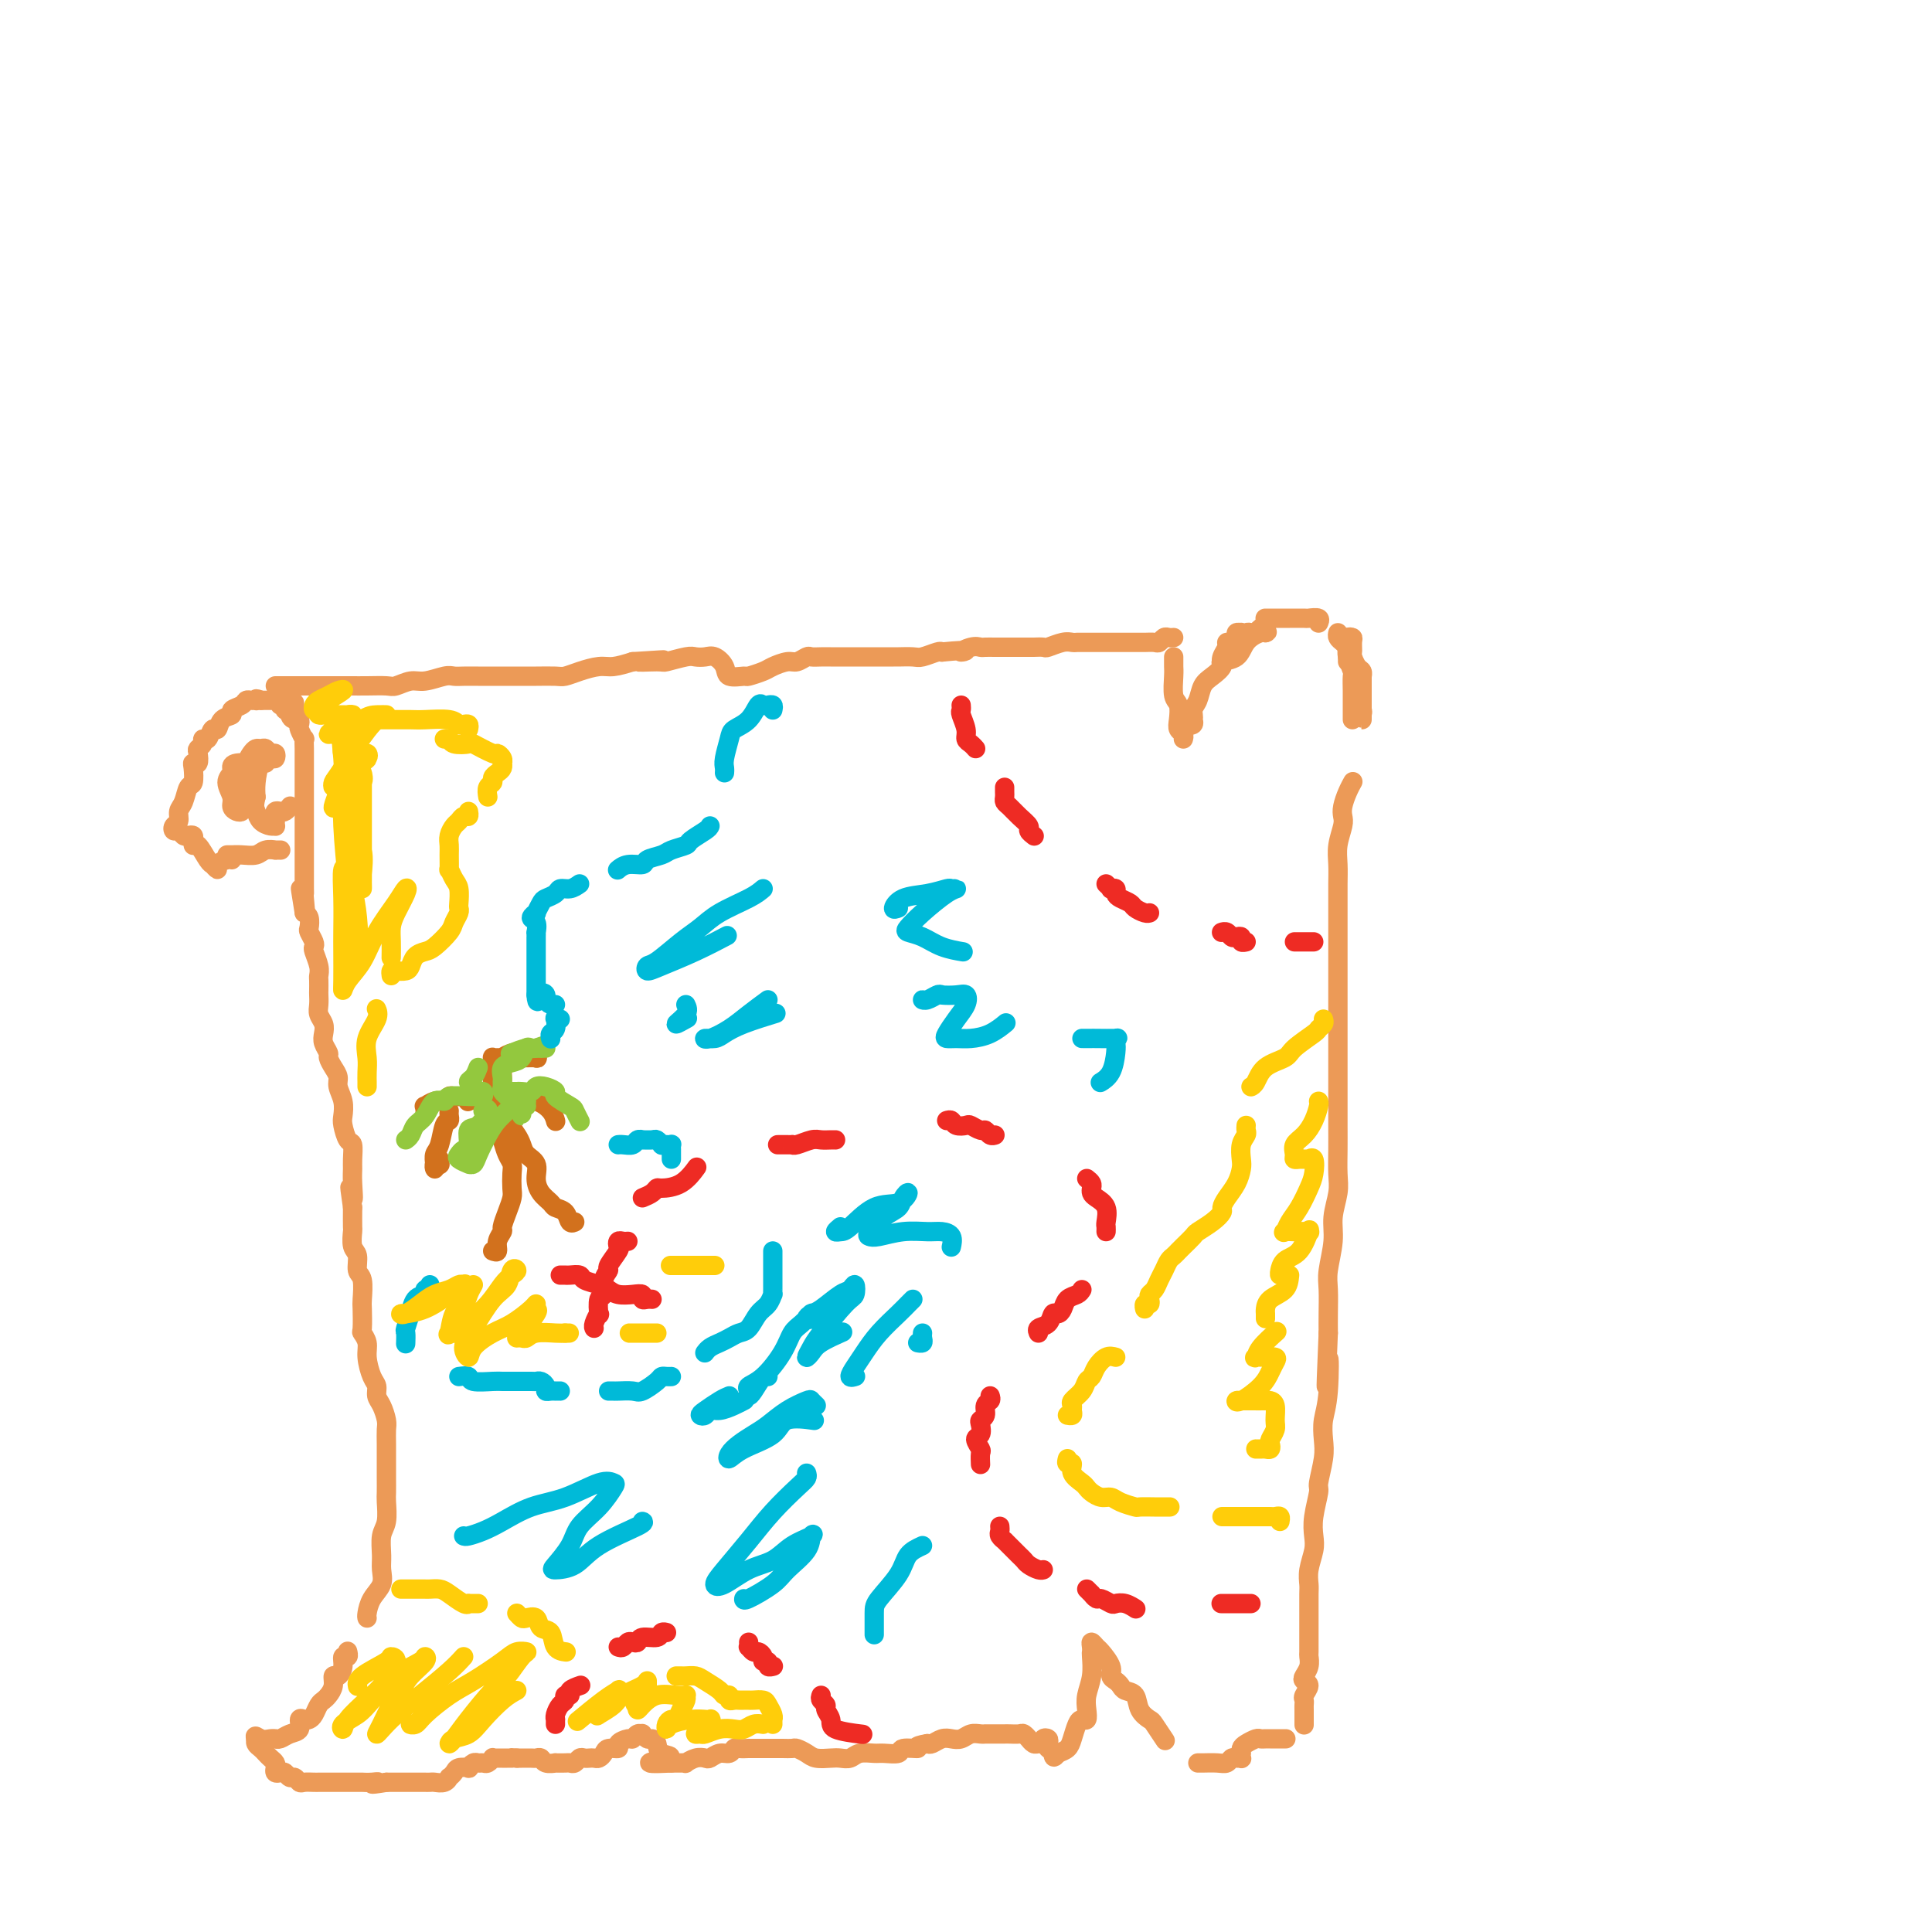 <svg viewBox='0 0 400 400' version='1.1' xmlns='http://www.w3.org/2000/svg' xmlns:xlink='http://www.w3.org/1999/xlink'><g fill='none' stroke='#EC9A57' stroke-width='4' stroke-linecap='round' stroke-linejoin='round'><path d='M76,335c-0.052,-0.154 -0.105,-0.308 0,-1c0.105,-0.692 0.367,-1.922 1,-3c0.633,-1.078 1.638,-2.006 2,-3c0.362,-0.994 0.083,-2.056 0,-3c-0.083,-0.944 0.030,-1.771 0,-3c-0.030,-1.229 -0.204,-2.860 0,-4c0.204,-1.140 0.787,-1.788 1,-3c0.213,-1.212 0.057,-2.989 0,-4c-0.057,-1.011 -0.016,-1.258 0,-2c0.016,-0.742 0.005,-1.979 0,-3c-0.005,-1.021 -0.004,-1.824 0,-3c0.004,-1.176 0.011,-2.723 0,-4c-0.011,-1.277 -0.041,-2.282 0,-3c0.041,-0.718 0.152,-1.149 0,-2c-0.152,-0.851 -0.567,-2.121 -1,-3c-0.433,-0.879 -0.886,-1.365 -1,-2c-0.114,-0.635 0.109,-1.417 0,-2c-0.109,-0.583 -0.551,-0.965 -1,-2c-0.449,-1.035 -0.905,-2.722 -1,-4c-0.095,-1.278 0.170,-2.146 0,-3c-0.170,-0.854 -0.777,-1.693 -1,-2c-0.223,-0.307 -0.064,-0.083 0,-1c0.064,-0.917 0.032,-2.974 0,-4c-0.032,-1.026 -0.065,-1.022 0,-2c0.065,-0.978 0.228,-2.939 0,-4c-0.228,-1.061 -0.846,-1.224 -1,-2c-0.154,-0.776 0.155,-2.167 0,-3c-0.155,-0.833 -0.773,-1.110 -1,-2c-0.227,-0.890 -0.061,-2.393 0,-3c0.061,-0.607 0.017,-0.316 0,-1c-0.017,-0.684 -0.009,-2.342 0,-4'/><path d='M73,250c-1.083,-7.431 -0.289,-3.007 0,-2c0.289,1.007 0.075,-1.402 0,-3c-0.075,-1.598 -0.010,-2.386 0,-3c0.010,-0.614 -0.036,-1.056 0,-2c0.036,-0.944 0.154,-2.391 0,-3c-0.154,-0.609 -0.581,-0.379 -1,-1c-0.419,-0.621 -0.829,-2.092 -1,-3c-0.171,-0.908 -0.101,-1.254 0,-2c0.101,-0.746 0.233,-1.891 0,-3c-0.233,-1.109 -0.832,-2.180 -1,-3c-0.168,-0.820 0.095,-1.388 0,-2c-0.095,-0.612 -0.548,-1.266 -1,-2c-0.452,-0.734 -0.905,-1.548 -1,-2c-0.095,-0.452 0.167,-0.544 0,-1c-0.167,-0.456 -0.763,-1.277 -1,-2c-0.237,-0.723 -0.116,-1.350 0,-2c0.116,-0.650 0.227,-1.325 0,-2c-0.227,-0.675 -0.793,-1.351 -1,-2c-0.207,-0.649 -0.056,-1.273 0,-2c0.056,-0.727 0.016,-1.559 0,-2c-0.016,-0.441 -0.008,-0.493 0,-1c0.008,-0.507 0.016,-1.470 0,-2c-0.016,-0.530 -0.056,-0.627 0,-1c0.056,-0.373 0.207,-1.021 0,-2c-0.207,-0.979 -0.774,-2.289 -1,-3c-0.226,-0.711 -0.112,-0.824 0,-1c0.112,-0.176 0.223,-0.415 0,-1c-0.223,-0.585 -0.782,-1.518 -1,-2c-0.218,-0.482 -0.097,-0.514 0,-1c0.097,-0.486 0.171,-1.424 0,-2c-0.171,-0.576 -0.585,-0.788 -1,-1'/><path d='M63,189c-1.547,-9.557 -0.415,-2.949 0,-1c0.415,1.949 0.111,-0.759 0,-2c-0.111,-1.241 -0.030,-1.014 0,-1c0.030,0.014 0.008,-0.185 0,-1c-0.008,-0.815 -0.002,-2.246 0,-3c0.002,-0.754 0.001,-0.832 0,-1c-0.001,-0.168 -0.000,-0.426 0,-1c0.000,-0.574 0.000,-1.463 0,-2c-0.000,-0.537 -0.000,-0.721 0,-1c0.000,-0.279 0.000,-0.651 0,-1c-0.000,-0.349 -0.000,-0.674 0,-1c0.000,-0.326 0.000,-0.655 0,-1c-0.000,-0.345 -0.000,-0.708 0,-1c0.000,-0.292 0.000,-0.512 0,-1c-0.000,-0.488 0.000,-1.243 0,-2c-0.000,-0.757 -0.000,-1.516 0,-2c0.000,-0.484 0.000,-0.692 0,-1c-0.000,-0.308 -0.000,-0.717 0,-1c0.000,-0.283 0.000,-0.442 0,-1c-0.000,-0.558 -0.000,-1.516 0,-2c0.000,-0.484 0.000,-0.496 0,-1c-0.000,-0.504 -0.000,-1.502 0,-2c0.000,-0.498 0.001,-0.496 0,-1c-0.001,-0.504 -0.004,-1.515 0,-2c0.004,-0.485 0.015,-0.444 0,-1c-0.015,-0.556 -0.056,-1.708 0,-2c0.056,-0.292 0.208,0.275 0,0c-0.208,-0.275 -0.777,-1.393 -1,-2c-0.223,-0.607 -0.098,-0.702 0,-1c0.098,-0.298 0.171,-0.799 0,-1c-0.171,-0.201 -0.585,-0.100 -1,0'/><path d='M61,149c-0.244,-6.432 0.146,-2.512 0,-1c-0.146,1.512 -0.828,0.616 -1,0c-0.172,-0.616 0.165,-0.954 0,-1c-0.165,-0.046 -0.833,0.198 -1,0c-0.167,-0.198 0.166,-0.838 0,-1c-0.166,-0.162 -0.832,0.153 -1,0c-0.168,-0.153 0.162,-0.773 0,-1c-0.162,-0.227 -0.817,-0.061 -1,0c-0.183,0.061 0.106,0.016 0,0c-0.106,-0.016 -0.605,-0.004 -1,0c-0.395,0.004 -0.684,0.001 -1,0c-0.316,-0.001 -0.658,-0.001 -1,0'/><path d='M54,145c-1.322,-0.618 -1.126,-0.163 -1,0c0.126,0.163 0.183,0.032 0,0c-0.183,-0.032 -0.608,0.033 -1,0c-0.392,-0.033 -0.753,-0.165 -1,0c-0.247,0.165 -0.381,0.627 -1,1c-0.619,0.373 -1.724,0.658 -2,1c-0.276,0.342 0.277,0.740 0,1c-0.277,0.260 -1.385,0.380 -2,1c-0.615,0.620 -0.738,1.738 -1,2c-0.262,0.262 -0.662,-0.333 -1,0c-0.338,0.333 -0.613,1.594 -1,2c-0.387,0.406 -0.887,-0.041 -1,0c-0.113,0.041 0.162,0.571 0,1c-0.162,0.429 -0.762,0.757 -1,1c-0.238,0.243 -0.116,0.402 0,1c0.116,0.598 0.224,1.636 0,2c-0.224,0.364 -0.781,0.055 -1,0c-0.219,-0.055 -0.101,0.145 0,1c0.101,0.855 0.186,2.365 0,3c-0.186,0.635 -0.642,0.393 -1,1c-0.358,0.607 -0.619,2.061 -1,3c-0.381,0.939 -0.884,1.361 -1,2c-0.116,0.639 0.154,1.496 0,2c-0.154,0.504 -0.732,0.657 -1,1c-0.268,0.343 -0.226,0.876 0,1c0.226,0.124 0.635,-0.160 1,0c0.365,0.160 0.685,0.765 1,1c0.315,0.235 0.623,0.102 1,0c0.377,-0.102 0.822,-0.172 1,0c0.178,0.172 0.089,0.586 0,1'/><path d='M40,174c0.431,0.889 0.009,1.113 0,1c-0.009,-0.113 0.394,-0.562 1,0c0.606,0.562 1.414,2.134 2,3c0.586,0.866 0.948,1.027 1,1c0.052,-0.027 -0.207,-0.242 0,0c0.207,0.242 0.879,0.941 1,1c0.121,0.059 -0.308,-0.520 0,-1c0.308,-0.480 1.352,-0.860 2,-1c0.648,-0.140 0.899,-0.040 1,0c0.101,0.040 0.050,0.020 0,0'/><path d='M57,142c0.402,-0.000 0.803,-0.000 1,0c0.197,0.000 0.189,0.000 1,0c0.811,-0.000 2.440,-0.000 3,0c0.560,0.000 0.051,0.000 0,0c-0.051,-0.000 0.356,-0.000 1,0c0.644,0.000 1.525,0.000 2,0c0.475,-0.000 0.546,-0.000 1,0c0.454,0.000 1.292,0.000 2,0c0.708,-0.000 1.286,-0.000 2,0c0.714,0.000 1.566,0.001 2,0c0.434,-0.001 0.451,-0.004 1,0c0.549,0.004 1.629,0.016 3,0c1.371,-0.016 3.032,-0.061 4,0c0.968,0.061 1.243,0.226 2,0c0.757,-0.226 1.998,-0.845 3,-1c1.002,-0.155 1.766,0.155 3,0c1.234,-0.155 2.937,-0.774 4,-1c1.063,-0.226 1.486,-0.061 2,0c0.514,0.061 1.120,0.016 2,0c0.880,-0.016 2.033,-0.004 3,0c0.967,0.004 1.747,0.001 3,0c1.253,-0.001 2.978,0.000 4,0c1.022,-0.000 1.339,-0.003 2,0c0.661,0.003 1.664,0.011 3,0c1.336,-0.011 3.003,-0.041 4,0c0.997,0.041 1.322,0.152 2,0c0.678,-0.152 1.707,-0.566 3,-1c1.293,-0.434 2.848,-0.886 4,-1c1.152,-0.114 1.901,0.110 3,0c1.099,-0.110 2.550,-0.555 4,-1'/><path d='M131,137c11.736,-0.769 4.075,-0.192 2,0c-2.075,0.192 1.436,-0.001 3,0c1.564,0.001 1.181,0.195 2,0c0.819,-0.195 2.840,-0.779 4,-1c1.160,-0.221 1.460,-0.080 2,0c0.540,0.080 1.318,0.098 2,0c0.682,-0.098 1.266,-0.313 2,0c0.734,0.313 1.618,1.153 2,2c0.382,0.847 0.261,1.703 1,2c0.739,0.297 2.337,0.037 3,0c0.663,-0.037 0.390,0.149 1,0c0.610,-0.149 2.104,-0.632 3,-1c0.896,-0.368 1.195,-0.620 2,-1c0.805,-0.380 2.116,-0.886 3,-1c0.884,-0.114 1.340,0.166 2,0c0.660,-0.166 1.524,-0.776 2,-1c0.476,-0.224 0.564,-0.060 1,0c0.436,0.060 1.219,0.016 2,0c0.781,-0.016 1.560,-0.004 2,0c0.440,0.004 0.541,0.001 1,0c0.459,-0.001 1.277,-0.000 2,0c0.723,0.000 1.350,0.000 2,0c0.650,-0.000 1.324,0.000 2,0c0.676,-0.000 1.354,-0.000 2,0c0.646,0.000 1.260,0.001 2,0c0.740,-0.001 1.606,-0.004 2,0c0.394,0.004 0.315,0.015 1,0c0.685,-0.015 2.132,-0.056 3,0c0.868,0.056 1.157,0.207 2,0c0.843,-0.207 2.241,-0.774 3,-1c0.759,-0.226 0.880,-0.113 1,0'/><path d='M195,135c7.157,-0.713 4.551,0.005 4,0c-0.551,-0.005 0.955,-0.733 2,-1c1.045,-0.267 1.630,-0.071 2,0c0.370,0.071 0.527,0.019 1,0c0.473,-0.019 1.263,-0.005 2,0c0.737,0.005 1.420,0.001 2,0c0.580,-0.001 1.057,0.001 2,0c0.943,-0.001 2.353,-0.004 3,0c0.647,0.004 0.530,0.015 1,0c0.470,-0.015 1.526,-0.057 2,0c0.474,0.057 0.365,0.211 1,0c0.635,-0.211 2.015,-0.789 3,-1c0.985,-0.211 1.574,-0.057 2,0c0.426,0.057 0.688,0.015 1,0c0.312,-0.015 0.675,-0.004 1,0c0.325,0.004 0.612,0.001 1,0c0.388,-0.001 0.877,-0.000 1,0c0.123,0.000 -0.119,0.000 0,0c0.119,-0.000 0.598,-0.000 1,0c0.402,0.000 0.727,-0.000 1,0c0.273,0.000 0.496,0.000 1,0c0.504,-0.000 1.291,-0.000 2,0c0.709,0.000 1.342,0.001 2,0c0.658,-0.001 1.342,-0.004 2,0c0.658,0.004 1.289,0.015 2,0c0.711,-0.015 1.501,-0.057 2,0c0.499,0.057 0.708,0.211 1,0c0.292,-0.211 0.666,-0.789 1,-1c0.334,-0.211 0.628,-0.057 1,0c0.372,0.057 0.820,0.016 1,0c0.180,-0.016 0.090,-0.008 0,0'/><path d='M243,136c0.002,0.340 0.004,0.681 0,1c-0.004,0.319 -0.015,0.617 0,1c0.015,0.383 0.056,0.852 0,2c-0.056,1.148 -0.207,2.976 0,4c0.207,1.024 0.774,1.245 1,2c0.226,0.755 0.113,2.045 0,3c-0.113,0.955 -0.226,1.576 0,2c0.226,0.424 0.792,0.653 1,1c0.208,0.347 0.060,0.814 0,1c-0.060,0.186 -0.030,0.093 0,0'/><path d='M253,138c-0.119,-0.651 -0.238,-1.301 0,-2c0.238,-0.699 0.833,-1.445 1,-2c0.167,-0.555 -0.095,-0.919 0,-1c0.095,-0.081 0.547,0.122 1,0c0.453,-0.122 0.906,-0.569 1,-1c0.094,-0.431 -0.171,-0.845 0,-1c0.171,-0.155 0.778,-0.051 1,0c0.222,0.051 0.059,0.049 0,0c-0.059,-0.049 -0.013,-0.146 0,0c0.013,0.146 -0.008,0.536 0,1c0.008,0.464 0.044,1.001 0,1c-0.044,-0.001 -0.167,-0.540 0,-1c0.167,-0.460 0.623,-0.842 1,-1c0.377,-0.158 0.676,-0.092 1,0c0.324,0.092 0.675,0.210 1,0c0.325,-0.210 0.626,-0.749 1,-1c0.374,-0.251 0.821,-0.215 1,0c0.179,0.215 0.089,0.607 0,1'/><path d='M262,131c0.865,-0.231 0.027,-0.309 -1,0c-1.027,0.309 -2.242,1.003 -3,2c-0.758,0.997 -1.057,2.296 -2,3c-0.943,0.704 -2.528,0.811 -3,1c-0.472,0.189 0.171,0.459 0,1c-0.171,0.541 -1.155,1.353 -2,2c-0.845,0.647 -1.552,1.129 -2,2c-0.448,0.871 -0.638,2.129 -1,3c-0.362,0.871 -0.896,1.354 -1,2c-0.104,0.646 0.221,1.455 0,2c-0.221,0.545 -0.987,0.827 -1,1c-0.013,0.173 0.727,0.239 1,0c0.273,-0.239 0.078,-0.783 0,-1c-0.078,-0.217 -0.039,-0.109 0,0'/><path d='M262,128c-0.063,-0.000 -0.125,-0.000 0,0c0.125,0.000 0.438,0.000 1,0c0.562,-0.000 1.374,-0.001 2,0c0.626,0.001 1.068,0.004 2,0c0.932,-0.004 2.355,-0.015 3,0c0.645,0.015 0.513,0.056 1,0c0.487,-0.056 1.593,-0.207 2,0c0.407,0.207 0.116,0.774 0,1c-0.116,0.226 -0.058,0.113 0,0'/><path d='M277,131c-0.083,0.334 -0.166,0.668 0,1c0.166,0.332 0.580,0.662 1,1c0.420,0.338 0.845,0.683 1,1c0.155,0.317 0.042,0.607 0,1c-0.042,0.393 -0.011,0.889 0,1c0.011,0.111 0.003,-0.162 0,0c-0.003,0.162 -0.001,0.761 0,1c0.001,0.239 0.000,0.120 0,0'/><path d='M281,145c-0.113,0.330 -0.226,0.660 0,1c0.226,0.340 0.793,0.691 1,1c0.207,0.309 0.056,0.578 0,1c-0.056,0.422 -0.015,0.999 0,1c0.015,0.001 0.004,-0.573 0,-1c-0.004,-0.427 -0.001,-0.706 0,-1c0.001,-0.294 0.000,-0.604 0,-1c-0.000,-0.396 -0.000,-0.878 0,-1c0.000,-0.122 0.000,0.117 0,0c-0.000,-0.117 -0.000,-0.591 0,-1c0.000,-0.409 0.001,-0.754 0,-1c-0.001,-0.246 -0.003,-0.393 0,-1c0.003,-0.607 0.011,-1.673 0,-2c-0.011,-0.327 -0.042,0.084 0,0c0.042,-0.084 0.155,-0.662 0,-1c-0.155,-0.338 -0.580,-0.437 -1,-1c-0.420,-0.563 -0.834,-1.589 -1,-2c-0.166,-0.411 -0.083,-0.205 0,0'/><path d='M280,136c-0.305,-1.977 -0.068,-0.919 0,-1c0.068,-0.081 -0.034,-1.301 0,-2c0.034,-0.699 0.204,-0.876 0,-1c-0.204,-0.124 -0.783,-0.194 -1,0c-0.217,0.194 -0.072,0.652 0,1c0.072,0.348 0.072,0.587 0,1c-0.072,0.413 -0.215,1.001 0,2c0.215,0.999 0.790,2.407 1,3c0.210,0.593 0.056,0.369 0,1c-0.056,0.631 -0.015,2.117 0,3c0.015,0.883 0.004,1.165 0,2c-0.004,0.835 -0.001,2.225 0,3c0.001,0.775 0.000,0.936 0,1c-0.000,0.064 -0.000,0.032 0,0'/><path d='M280,162c0.083,-0.149 0.167,-0.298 0,0c-0.167,0.298 -0.584,1.044 -1,2c-0.416,0.956 -0.829,2.121 -1,3c-0.171,0.879 -0.098,1.473 0,2c0.098,0.527 0.222,0.987 0,2c-0.222,1.013 -0.792,2.578 -1,4c-0.208,1.422 -0.056,2.701 0,4c0.056,1.299 0.015,2.619 0,4c-0.015,1.381 -0.004,2.823 0,4c0.004,1.177 0.001,2.088 0,3c-0.001,0.912 -0.000,1.825 0,3c0.000,1.175 0.000,2.612 0,4c-0.000,1.388 -0.000,2.728 0,4c0.000,1.272 0.000,2.477 0,4c-0.000,1.523 -0.000,3.362 0,5c0.000,1.638 0.000,3.073 0,4c-0.000,0.927 -0.000,1.345 0,2c0.000,0.655 0.000,1.545 0,3c-0.000,1.455 -0.000,3.474 0,5c0.000,1.526 0.001,2.560 0,4c-0.001,1.440 -0.004,3.287 0,5c0.004,1.713 0.016,3.292 0,5c-0.016,1.708 -0.061,3.545 0,5c0.061,1.455 0.226,2.526 0,4c-0.226,1.474 -0.845,3.349 -1,5c-0.155,1.651 0.155,3.078 0,5c-0.155,1.922 -0.773,4.340 -1,6c-0.227,1.660 -0.061,2.562 0,4c0.061,1.438 0.017,3.411 0,5c-0.017,1.589 -0.009,2.795 0,4'/><path d='M275,276c-0.789,18.714 -0.263,8.499 0,6c0.263,-2.499 0.263,2.718 0,6c-0.263,3.282 -0.787,4.630 -1,6c-0.213,1.370 -0.113,2.761 0,4c0.113,1.239 0.240,2.327 0,4c-0.240,1.673 -0.848,3.931 -1,5c-0.152,1.069 0.152,0.950 0,2c-0.152,1.050 -0.759,3.268 -1,5c-0.241,1.732 -0.117,2.976 0,4c0.117,1.024 0.228,1.828 0,3c-0.228,1.172 -0.793,2.713 -1,4c-0.207,1.287 -0.055,2.321 0,3c0.055,0.679 0.015,1.002 0,2c-0.015,0.998 -0.004,2.672 0,4c0.004,1.328 0.002,2.309 0,3c-0.002,0.691 -0.004,1.092 0,2c0.004,0.908 0.014,2.324 0,3c-0.014,0.676 -0.051,0.614 0,1c0.051,0.386 0.192,1.220 0,2c-0.192,0.780 -0.717,1.504 -1,2c-0.283,0.496 -0.325,0.763 0,1c0.325,0.237 1.015,0.443 1,1c-0.015,0.557 -0.736,1.463 -1,2c-0.264,0.537 -0.071,0.703 0,1c0.071,0.297 0.019,0.724 0,1c-0.019,0.276 -0.005,0.400 0,1c0.005,0.600 0.001,1.676 0,2c-0.001,0.324 -0.000,-0.105 0,0c0.000,0.105 0.000,0.744 0,1c-0.000,0.256 -0.000,0.128 0,0'/><path d='M266,360c0.202,0.000 0.405,0.000 0,0c-0.405,-0.000 -1.417,-0.001 -2,0c-0.583,0.001 -0.737,0.003 -1,0c-0.263,-0.003 -0.634,-0.012 -1,0c-0.366,0.012 -0.725,0.046 -1,0c-0.275,-0.046 -0.466,-0.171 -1,0c-0.534,0.171 -1.411,0.638 -2,1c-0.589,0.362 -0.889,0.619 -1,1c-0.111,0.381 -0.033,0.887 0,1c0.033,0.113 0.020,-0.167 0,0c-0.020,0.167 -0.046,0.781 0,1c0.046,0.219 0.165,0.045 0,0c-0.165,-0.045 -0.615,0.041 -1,0c-0.385,-0.041 -0.706,-0.207 -1,0c-0.294,0.207 -0.562,0.788 -1,1c-0.438,0.212 -1.045,0.057 -2,0c-0.955,-0.057 -2.257,-0.015 -3,0c-0.743,0.015 -0.927,0.004 -1,0c-0.073,-0.004 -0.037,-0.002 0,0'/><path d='M241,360c0.211,0.320 0.423,0.639 0,0c-0.423,-0.639 -1.479,-2.237 -2,-3c-0.521,-0.763 -0.507,-0.691 -1,-1c-0.493,-0.309 -1.494,-1.000 -2,-2c-0.506,-1.000 -0.518,-2.309 -1,-3c-0.482,-0.691 -1.434,-0.764 -2,-1c-0.566,-0.236 -0.747,-0.634 -1,-1c-0.253,-0.366 -0.578,-0.699 -1,-1c-0.422,-0.301 -0.940,-0.568 -1,-1c-0.060,-0.432 0.338,-1.027 0,-2c-0.338,-0.973 -1.411,-2.324 -2,-3c-0.589,-0.676 -0.694,-0.678 -1,-1c-0.306,-0.322 -0.813,-0.964 -1,-1c-0.187,-0.036 -0.054,0.535 0,1c0.054,0.465 0.028,0.824 0,1c-0.028,0.176 -0.059,0.170 0,1c0.059,0.830 0.209,2.495 0,4c-0.209,1.505 -0.777,2.849 -1,4c-0.223,1.151 -0.101,2.108 0,3c0.101,0.892 0.183,1.720 0,2c-0.183,0.280 -0.629,0.011 -1,0c-0.371,-0.011 -0.666,0.234 -1,1c-0.334,0.766 -0.705,2.052 -1,3c-0.295,0.948 -0.513,1.556 -1,2c-0.487,0.444 -1.244,0.722 -2,1'/><path d='M219,363c-1.095,1.441 -0.833,0.543 -1,0c-0.167,-0.543 -0.762,-0.730 -1,-1c-0.238,-0.270 -0.119,-0.623 0,-1c0.119,-0.377 0.240,-0.780 0,-1c-0.240,-0.220 -0.839,-0.259 -1,0c-0.161,0.259 0.115,0.817 0,1c-0.115,0.183 -0.623,-0.007 -1,0c-0.377,0.007 -0.625,0.212 -1,0c-0.375,-0.212 -0.877,-0.841 -1,-1c-0.123,-0.159 0.135,0.154 0,0c-0.135,-0.154 -0.662,-0.773 -1,-1c-0.338,-0.227 -0.486,-0.061 -1,0c-0.514,0.061 -1.395,0.016 -2,0c-0.605,-0.016 -0.935,-0.004 -1,0c-0.065,0.004 0.136,0.001 0,0c-0.136,-0.001 -0.610,-0.000 -1,0c-0.390,0.000 -0.695,0.000 -1,0c-0.305,-0.000 -0.609,-0.001 -1,0c-0.391,0.001 -0.867,0.004 -1,0c-0.133,-0.004 0.078,-0.015 0,0c-0.078,0.015 -0.443,0.056 -1,0c-0.557,-0.056 -1.305,-0.207 -2,0c-0.695,0.207 -1.338,0.774 -2,1c-0.662,0.226 -1.342,0.112 -2,0c-0.658,-0.112 -1.292,-0.223 -2,0c-0.708,0.223 -1.488,0.778 -2,1c-0.512,0.222 -0.756,0.111 -1,0'/><path d='M192,361c-3.370,0.552 -1.794,0.933 -2,1c-0.206,0.067 -2.195,-0.179 -3,0c-0.805,0.179 -0.428,0.784 -1,1c-0.572,0.216 -2.093,0.044 -3,0c-0.907,-0.044 -1.201,0.041 -2,0c-0.799,-0.041 -2.105,-0.206 -3,0c-0.895,0.206 -1.380,0.785 -2,1c-0.620,0.215 -1.374,0.068 -2,0c-0.626,-0.068 -1.122,-0.057 -2,0c-0.878,0.057 -2.136,0.159 -3,0c-0.864,-0.159 -1.335,-0.578 -2,-1c-0.665,-0.422 -1.525,-0.845 -2,-1c-0.475,-0.155 -0.563,-0.042 -1,0c-0.437,0.042 -1.221,0.011 -2,0c-0.779,-0.011 -1.552,-0.003 -2,0c-0.448,0.003 -0.572,0.001 -1,0c-0.428,-0.001 -1.162,-0.001 -2,0c-0.838,0.001 -1.782,0.004 -2,0c-0.218,-0.004 0.290,-0.016 0,0c-0.290,0.016 -1.377,0.061 -2,0c-0.623,-0.061 -0.782,-0.226 -1,0c-0.218,0.226 -0.495,0.844 -1,1c-0.505,0.156 -1.239,-0.151 -2,0c-0.761,0.151 -1.548,0.758 -2,1c-0.452,0.242 -0.569,0.117 -1,0c-0.431,-0.117 -1.176,-0.228 -2,0c-0.824,0.228 -1.726,0.793 -2,1c-0.274,0.207 0.081,0.055 0,0c-0.081,-0.055 -0.599,-0.015 -1,0c-0.401,0.015 -0.686,0.004 -1,0c-0.314,-0.004 -0.657,-0.002 -1,0'/><path d='M139,365c-8.378,0.425 -2.822,-0.512 -1,-1c1.822,-0.488 -0.090,-0.527 -1,-1c-0.910,-0.473 -0.817,-1.380 -1,-2c-0.183,-0.620 -0.640,-0.952 -1,-1c-0.360,-0.048 -0.622,0.187 -1,0c-0.378,-0.187 -0.874,-0.797 -1,-1c-0.126,-0.203 0.116,0.001 0,0c-0.116,-0.001 -0.590,-0.206 -1,0c-0.410,0.206 -0.758,0.825 -1,1c-0.242,0.175 -0.379,-0.094 -1,0c-0.621,0.094 -1.724,0.551 -2,1c-0.276,0.449 0.277,0.891 0,1c-0.277,0.109 -1.384,-0.114 -2,0c-0.616,0.114 -0.743,0.567 -1,1c-0.257,0.433 -0.646,0.847 -1,1c-0.354,0.153 -0.672,0.045 -1,0c-0.328,-0.045 -0.666,-0.026 -1,0c-0.334,0.026 -0.666,0.060 -1,0c-0.334,-0.060 -0.672,-0.212 -1,0c-0.328,0.212 -0.646,0.789 -1,1c-0.354,0.211 -0.743,0.058 -1,0c-0.257,-0.058 -0.383,-0.019 -1,0c-0.617,0.019 -1.724,0.019 -2,0c-0.276,-0.019 0.278,-0.058 0,0c-0.278,0.058 -1.388,0.212 -2,0c-0.612,-0.212 -0.728,-0.789 -1,-1c-0.272,-0.211 -0.702,-0.057 -1,0c-0.298,0.057 -0.465,0.015 -1,0c-0.535,-0.015 -1.439,-0.004 -2,0c-0.561,0.004 -0.781,0.002 -1,0'/><path d='M107,364c-2.096,-0.155 -1.335,-0.042 -1,0c0.335,0.042 0.243,0.011 0,0c-0.243,-0.011 -0.639,-0.004 -1,0c-0.361,0.004 -0.688,0.005 -1,0c-0.312,-0.005 -0.608,-0.015 -1,0c-0.392,0.015 -0.879,0.057 -1,0c-0.121,-0.057 0.123,-0.212 0,0c-0.123,0.212 -0.611,0.793 -1,1c-0.389,0.207 -0.677,0.042 -1,0c-0.323,-0.042 -0.682,0.041 -1,0c-0.318,-0.041 -0.596,-0.204 -1,0c-0.404,0.204 -0.935,0.777 -1,1c-0.065,0.223 0.337,0.097 0,0c-0.337,-0.097 -1.413,-0.166 -2,0c-0.587,0.166 -0.686,0.566 -1,1c-0.314,0.434 -0.843,0.901 -1,1c-0.157,0.099 0.059,-0.170 0,0c-0.059,0.170 -0.393,0.777 -1,1c-0.607,0.223 -1.486,0.060 -2,0c-0.514,-0.060 -0.663,-0.016 -1,0c-0.337,0.016 -0.864,0.004 -1,0c-0.136,-0.004 0.117,-0.001 0,0c-0.117,0.001 -0.605,0.000 -1,0c-0.395,-0.000 -0.697,-0.000 -1,0c-0.303,0.000 -0.606,0.000 -1,0c-0.394,-0.000 -0.879,-0.000 -1,0c-0.121,0.000 0.122,0.000 0,0c-0.122,-0.000 -0.610,-0.000 -1,0c-0.390,0.000 -0.682,0.000 -1,0c-0.318,-0.000 -0.662,-0.000 -1,0c-0.338,0.000 -0.669,0.000 -1,0'/><path d='M80,369c-4.604,0.774 -2.613,0.207 -2,0c0.613,-0.207 -0.150,-0.056 -1,0c-0.850,0.056 -1.787,0.015 -2,0c-0.213,-0.015 0.297,-0.004 0,0c-0.297,0.004 -1.402,0.001 -2,0c-0.598,-0.001 -0.687,-0.000 -1,0c-0.313,0.000 -0.848,0.000 -1,0c-0.152,-0.000 0.079,-0.000 0,0c-0.079,0.000 -0.468,0.000 -1,0c-0.532,-0.000 -1.207,-0.000 -2,0c-0.793,0.000 -1.704,0.001 -2,0c-0.296,-0.001 0.023,-0.004 0,0c-0.023,0.004 -0.387,0.016 -1,0c-0.613,-0.016 -1.474,-0.061 -2,0c-0.526,0.061 -0.718,0.226 -1,0c-0.282,-0.226 -0.654,-0.844 -1,-1c-0.346,-0.156 -0.667,0.151 -1,0c-0.333,-0.151 -0.677,-0.762 -1,-1c-0.323,-0.238 -0.625,-0.105 -1,0c-0.375,0.105 -0.821,0.183 -1,0c-0.179,-0.183 -0.089,-0.626 0,-1c0.089,-0.374 0.178,-0.677 0,-1c-0.178,-0.323 -0.622,-0.665 -1,-1c-0.378,-0.335 -0.690,-0.664 -1,-1c-0.310,-0.336 -0.619,-0.678 -1,-1c-0.381,-0.322 -0.833,-0.625 -1,-1c-0.167,-0.375 -0.048,-0.821 0,-1c0.048,-0.179 0.024,-0.089 0,0'/><path d='M53,360c-0.497,-1.083 0.262,-0.289 1,0c0.738,0.289 1.457,0.074 2,0c0.543,-0.074 0.910,-0.008 1,0c0.090,0.008 -0.096,-0.044 0,0c0.096,0.044 0.474,0.183 1,0c0.526,-0.183 1.202,-0.690 2,-1c0.798,-0.310 1.719,-0.425 2,-1c0.281,-0.575 -0.080,-1.611 0,-2c0.080,-0.389 0.599,-0.132 1,0c0.401,0.132 0.685,0.138 1,0c0.315,-0.138 0.663,-0.421 1,-1c0.337,-0.579 0.664,-1.456 1,-2c0.336,-0.544 0.681,-0.757 1,-1c0.319,-0.243 0.611,-0.515 1,-1c0.389,-0.485 0.874,-1.181 1,-2c0.126,-0.819 -0.106,-1.759 0,-2c0.106,-0.241 0.550,0.219 1,0c0.450,-0.219 0.905,-1.117 1,-2c0.095,-0.883 -0.170,-1.752 0,-2c0.170,-0.248 0.777,0.126 1,0c0.223,-0.126 0.064,-0.750 0,-1c-0.064,-0.250 -0.032,-0.125 0,0'/><path d='M47,177c0.462,-0.002 0.924,-0.004 1,0c0.076,0.004 -0.235,0.015 0,0c0.235,-0.015 1.014,-0.057 2,0c0.986,0.057 2.177,0.211 3,0c0.823,-0.211 1.279,-0.789 2,-1c0.721,-0.211 1.709,-0.057 2,0c0.291,0.057 -0.114,0.015 0,0c0.114,-0.015 0.747,-0.004 1,0c0.253,0.004 0.127,0.002 0,0'/><path d='M55,158c-0.422,-0.007 -0.844,-0.013 -1,0c-0.156,0.013 -0.047,0.047 -1,0c-0.953,-0.047 -2.969,-0.175 -4,0c-1.031,0.175 -1.076,0.652 -1,1c0.076,0.348 0.272,0.566 0,1c-0.272,0.434 -1.011,1.084 -1,2c0.011,0.916 0.773,2.100 1,3c0.227,0.900 -0.083,1.518 0,2c0.083,0.482 0.557,0.829 1,1c0.443,0.171 0.854,0.166 1,0c0.146,-0.166 0.028,-0.492 0,-1c-0.028,-0.508 0.034,-1.198 0,-2c-0.034,-0.802 -0.164,-1.717 0,-3c0.164,-1.283 0.621,-2.933 1,-4c0.379,-1.067 0.679,-1.550 1,-2c0.321,-0.450 0.664,-0.868 1,-1c0.336,-0.132 0.665,0.021 1,0c0.335,-0.021 0.676,-0.216 1,0c0.324,0.216 0.630,0.843 1,1c0.370,0.157 0.803,-0.156 1,0c0.197,0.156 0.158,0.779 0,1c-0.158,0.221 -0.434,0.039 -1,0c-0.566,-0.039 -1.422,0.067 -2,1c-0.578,0.933 -0.880,2.695 -1,4c-0.120,1.305 -0.060,2.152 0,3'/><path d='M53,165c-0.497,1.967 -0.238,2.384 0,3c0.238,0.616 0.456,1.430 1,2c0.544,0.570 1.414,0.896 2,1c0.586,0.104 0.888,-0.014 1,0c0.112,0.014 0.033,0.161 0,0c-0.033,-0.161 -0.020,-0.631 0,-1c0.020,-0.369 0.048,-0.639 0,-1c-0.048,-0.361 -0.170,-0.815 0,-1c0.170,-0.185 0.633,-0.101 1,0c0.367,0.101 0.637,0.220 1,0c0.363,-0.220 0.818,-0.777 1,-1c0.182,-0.223 0.091,-0.111 0,0'/></g>
<g fill='none' stroke='#D2711D' stroke-width='4' stroke-linecap='round' stroke-linejoin='round'><path d='M102,259c0.455,0.169 0.909,0.338 1,0c0.091,-0.338 -0.182,-1.183 0,-2c0.182,-0.817 0.819,-1.607 1,-2c0.181,-0.393 -0.095,-0.388 0,-1c0.095,-0.612 0.562,-1.841 1,-3c0.438,-1.159 0.846,-2.249 1,-3c0.154,-0.751 0.052,-1.162 0,-2c-0.052,-0.838 -0.056,-2.101 0,-3c0.056,-0.899 0.171,-1.433 0,-2c-0.171,-0.567 -0.630,-1.169 -1,-2c-0.370,-0.831 -0.653,-1.893 -1,-3c-0.347,-1.107 -0.758,-2.258 -1,-3c-0.242,-0.742 -0.313,-1.075 -1,-2c-0.687,-0.925 -1.988,-2.444 -3,-3c-1.012,-0.556 -1.734,-0.150 -2,0c-0.266,0.150 -0.076,0.043 0,0c0.076,-0.043 0.038,-0.021 0,0'/><path d='M106,228c0.002,-0.104 0.003,-0.208 0,0c-0.003,0.208 -0.012,0.727 0,1c0.012,0.273 0.043,0.300 0,1c-0.043,0.700 -0.162,2.074 0,3c0.162,0.926 0.603,1.406 1,2c0.397,0.594 0.749,1.303 1,2c0.251,0.697 0.400,1.381 1,2c0.600,0.619 1.651,1.174 2,2c0.349,0.826 -0.005,1.922 0,3c0.005,1.078 0.368,2.139 1,3c0.632,0.861 1.532,1.523 2,2c0.468,0.477 0.504,0.769 1,1c0.496,0.231 1.453,0.402 2,1c0.547,0.598 0.686,1.622 1,2c0.314,0.378 0.804,0.108 1,0c0.196,-0.108 0.098,-0.054 0,0'/><path d='M104,227c-0.000,-0.336 -0.000,-0.671 0,-1c0.000,-0.329 0.001,-0.651 0,-1c-0.001,-0.349 -0.002,-0.723 0,-1c0.002,-0.277 0.007,-0.456 0,-1c-0.007,-0.544 -0.027,-1.452 0,-2c0.027,-0.548 0.100,-0.735 0,-1c-0.100,-0.265 -0.374,-0.607 0,-1c0.374,-0.393 1.397,-0.838 2,-1c0.603,-0.162 0.788,-0.040 1,0c0.212,0.040 0.452,-0.003 1,0c0.548,0.003 1.405,0.053 2,0c0.595,-0.053 0.927,-0.210 1,0c0.073,0.210 -0.112,0.788 0,1c0.112,0.212 0.521,0.057 0,0c-0.521,-0.057 -1.972,-0.015 -3,0c-1.028,0.015 -1.635,0.003 -2,0c-0.365,-0.003 -0.490,0.003 -1,0c-0.510,-0.003 -1.405,-0.017 -2,0c-0.595,0.017 -0.892,0.063 -1,0c-0.108,-0.063 -0.029,-0.234 0,0c0.029,0.234 0.008,0.875 0,1c-0.008,0.125 -0.002,-0.265 0,0c0.002,0.265 0.001,1.184 0,2c-0.001,0.816 -0.000,1.528 0,2c0.000,0.472 0.000,0.704 0,1c-0.000,0.296 -0.000,0.656 0,1c0.000,0.344 0.000,0.672 0,1'/><path d='M102,227c-0.272,1.238 -0.453,0.332 -1,0c-0.547,-0.332 -1.460,-0.089 -2,0c-0.540,0.089 -0.708,0.023 -1,0c-0.292,-0.023 -0.707,-0.002 -1,0c-0.293,0.002 -0.462,-0.015 -1,0c-0.538,0.015 -1.444,0.061 -2,0c-0.556,-0.061 -0.762,-0.227 -1,0c-0.238,0.227 -0.509,0.849 -1,1c-0.491,0.151 -1.203,-0.170 -2,0c-0.797,0.170 -1.677,0.829 -2,1c-0.323,0.171 -0.087,-0.146 0,0c0.087,0.146 0.025,0.756 0,1c-0.025,0.244 -0.012,0.122 0,0'/><path d='M93,230c-0.024,0.311 -0.049,0.621 0,1c0.049,0.379 0.171,0.826 0,1c-0.171,0.174 -0.634,0.076 -1,1c-0.366,0.924 -0.635,2.871 -1,4c-0.365,1.129 -0.826,1.441 -1,2c-0.174,0.559 -0.061,1.366 0,2c0.061,0.634 0.069,1.094 0,1c-0.069,-0.094 -0.215,-0.744 0,-1c0.215,-0.256 0.789,-0.120 1,0c0.211,0.120 0.057,0.225 0,0c-0.057,-0.225 -0.016,-0.778 0,-1c0.016,-0.222 0.008,-0.111 0,0'/><path d='M100,228c0.453,0.340 0.906,0.679 1,1c0.094,0.321 -0.171,0.622 0,1c0.171,0.378 0.777,0.833 1,1c0.223,0.167 0.064,0.048 0,0c-0.064,-0.048 -0.032,-0.024 0,0'/><path d='M102,229c-0.034,-0.424 -0.067,-0.847 0,-1c0.067,-0.153 0.235,-0.035 1,0c0.765,0.035 2.128,-0.011 3,0c0.872,0.011 1.253,0.080 2,0c0.747,-0.080 1.860,-0.310 3,0c1.140,0.310 2.307,1.160 3,2c0.693,0.840 0.912,1.668 1,2c0.088,0.332 0.044,0.166 0,0'/></g>
<g fill='none' stroke='#93C83E' stroke-width='4' stroke-linecap='round' stroke-linejoin='round'><path d='M106,226c-0.098,-0.002 -0.196,-0.004 0,0c0.196,0.004 0.685,0.014 1,0c0.315,-0.014 0.457,-0.053 1,0c0.543,0.053 1.488,0.198 2,0c0.512,-0.198 0.593,-0.740 1,-1c0.407,-0.260 1.141,-0.240 2,0c0.859,0.240 1.841,0.699 2,1c0.159,0.301 -0.507,0.445 0,1c0.507,0.555 2.188,1.520 3,2c0.812,0.480 0.757,0.475 1,1c0.243,0.525 0.784,1.578 1,2c0.216,0.422 0.108,0.211 0,0'/><path d='M109,228c-0.423,0.025 -0.845,0.050 -1,0c-0.155,-0.050 -0.042,-0.174 0,0c0.042,0.174 0.013,0.646 0,1c-0.013,0.354 -0.010,0.589 0,1c0.010,0.411 0.028,0.997 0,1c-0.028,0.003 -0.102,-0.577 0,-1c0.102,-0.423 0.381,-0.691 0,-1c-0.381,-0.309 -1.423,-0.660 -2,-1c-0.577,-0.340 -0.690,-0.667 -1,-1c-0.310,-0.333 -0.817,-0.670 -1,-1c-0.183,-0.330 -0.043,-0.652 0,-1c0.043,-0.348 -0.010,-0.722 0,-1c0.010,-0.278 0.083,-0.460 0,-1c-0.083,-0.540 -0.321,-1.437 0,-2c0.321,-0.563 1.200,-0.792 2,-1c0.800,-0.208 1.520,-0.396 2,-1c0.480,-0.604 0.720,-1.626 1,-2c0.280,-0.374 0.601,-0.100 1,0c0.399,0.100 0.875,0.027 1,0c0.125,-0.027 -0.100,-0.007 0,0c0.100,0.007 0.527,0.002 1,0c0.473,-0.002 0.992,-0.001 1,0c0.008,0.001 -0.496,0.000 -1,0'/><path d='M112,217c1.085,-0.912 -0.204,-0.193 -1,0c-0.796,0.193 -1.099,-0.140 -2,0c-0.901,0.140 -2.400,0.754 -3,1c-0.600,0.246 -0.300,0.123 0,0'/><path d='M99,221c-0.285,0.754 -0.570,1.507 -1,2c-0.430,0.493 -1.004,0.724 -1,1c0.004,0.276 0.587,0.596 1,1c0.413,0.404 0.657,0.893 1,1c0.343,0.107 0.785,-0.169 1,0c0.215,0.169 0.203,0.782 0,1c-0.203,0.218 -0.596,0.042 -1,0c-0.404,-0.042 -0.818,0.051 -2,0c-1.182,-0.051 -3.133,-0.246 -4,0c-0.867,0.246 -0.652,0.934 -1,1c-0.348,0.066 -1.260,-0.490 -2,0c-0.740,0.490 -1.309,2.026 -2,3c-0.691,0.974 -1.505,1.385 -2,2c-0.495,0.615 -0.672,1.435 -1,2c-0.328,0.565 -0.808,0.876 -1,1c-0.192,0.124 -0.096,0.062 0,0'/><path d='M100,230c0.587,-0.332 1.174,-0.664 1,0c-0.174,0.664 -1.107,2.325 -2,3c-0.893,0.675 -1.744,0.366 -2,1c-0.256,0.634 0.082,2.212 0,3c-0.082,0.788 -0.586,0.785 -1,1c-0.414,0.215 -0.738,0.646 -1,1c-0.262,0.354 -0.463,0.630 0,1c0.463,0.370 1.591,0.832 2,1c0.409,0.168 0.098,0.041 0,0c-0.098,-0.041 0.018,0.005 0,0c-0.018,-0.005 -0.171,-0.060 0,0c0.171,0.060 0.665,0.234 1,0c0.335,-0.234 0.509,-0.875 1,-2c0.491,-1.125 1.297,-2.732 2,-4c0.703,-1.268 1.301,-2.196 2,-3c0.699,-0.804 1.497,-1.483 2,-2c0.503,-0.517 0.709,-0.870 1,-1c0.291,-0.130 0.666,-0.035 1,0c0.334,0.035 0.629,0.009 1,0c0.371,-0.009 0.820,-0.003 1,0c0.180,0.003 0.090,0.001 0,0'/></g>
<g fill='none' stroke='#EE2B24' stroke-width='4' stroke-linecap='round' stroke-linejoin='round'><path d='M116,264c0.368,-0.006 0.735,-0.013 1,0c0.265,0.013 0.427,0.045 1,0c0.573,-0.045 1.556,-0.166 2,0c0.444,0.166 0.349,0.619 1,1c0.651,0.381 2.049,0.690 3,1c0.951,0.310 1.455,0.623 2,1c0.545,0.377 1.129,0.819 2,1c0.871,0.181 2.027,0.101 3,0c0.973,-0.101 1.764,-0.223 2,0c0.236,0.223 -0.081,0.792 0,1c0.081,0.208 0.560,0.056 1,0c0.440,-0.056 0.840,-0.016 1,0c0.160,0.016 0.080,0.008 0,0'/><path d='M130,257c-0.314,0.028 -0.628,0.057 -1,0c-0.372,-0.057 -0.803,-0.198 -1,0c-0.197,0.198 -0.162,0.737 0,1c0.162,0.263 0.451,0.250 0,1c-0.451,0.750 -1.641,2.265 -2,3c-0.359,0.735 0.114,0.692 0,1c-0.114,0.308 -0.814,0.967 -1,2c-0.186,1.033 0.143,2.441 0,3c-0.143,0.559 -0.756,0.269 -1,1c-0.244,0.731 -0.118,2.483 0,3c0.118,0.517 0.227,-0.202 0,0c-0.227,0.202 -0.792,1.324 -1,2c-0.208,0.676 -0.059,0.908 0,1c0.059,0.092 0.030,0.046 0,0'/><path d='M133,248c0.736,-0.308 1.473,-0.615 2,-1c0.527,-0.385 0.846,-0.846 1,-1c0.154,-0.154 0.144,0.000 1,0c0.856,-0.000 2.576,-0.154 4,-1c1.424,-0.846 2.550,-2.385 3,-3c0.450,-0.615 0.225,-0.308 0,0'/><path d='M161,237c0.340,0.001 0.681,0.001 1,0c0.319,-0.001 0.617,-0.004 1,0c0.383,0.004 0.851,0.015 1,0c0.149,-0.015 -0.020,-0.057 0,0c0.020,0.057 0.230,0.211 1,0c0.770,-0.211 2.101,-0.789 3,-1c0.899,-0.211 1.365,-0.057 2,0c0.635,0.057 1.440,0.015 2,0c0.560,-0.015 0.874,-0.004 1,0c0.126,0.004 0.063,0.002 0,0'/><path d='M196,232c0.366,-0.111 0.732,-0.222 1,0c0.268,0.222 0.439,0.776 1,1c0.561,0.224 1.512,0.116 2,0c0.488,-0.116 0.513,-0.241 1,0c0.487,0.241 1.437,0.849 2,1c0.563,0.151 0.738,-0.155 1,0c0.262,0.155 0.609,0.773 1,1c0.391,0.227 0.826,0.065 1,0c0.174,-0.065 0.087,-0.032 0,0'/><path d='M225,244c0.419,0.334 0.838,0.669 1,1c0.162,0.331 0.068,0.660 0,1c-0.068,0.340 -0.109,0.693 0,1c0.109,0.307 0.369,0.569 1,1c0.631,0.431 1.633,1.030 2,2c0.367,0.970 0.098,2.312 0,3c-0.098,0.688 -0.026,0.724 0,1c0.026,0.276 0.008,0.793 0,1c-0.008,0.207 -0.004,0.103 0,0'/><path d='M224,267c-0.220,0.361 -0.441,0.722 -1,1c-0.559,0.278 -1.458,0.474 -2,1c-0.542,0.526 -0.727,1.384 -1,2c-0.273,0.616 -0.633,0.992 -1,1c-0.367,0.008 -0.739,-0.351 -1,0c-0.261,0.351 -0.410,1.414 -1,2c-0.590,0.586 -1.620,0.696 -2,1c-0.380,0.304 -0.108,0.801 0,1c0.108,0.199 0.054,0.099 0,0'/><path d='M205,289c0.121,0.363 0.242,0.726 0,1c-0.242,0.274 -0.848,0.459 -1,1c-0.152,0.541 0.151,1.439 0,2c-0.151,0.561 -0.755,0.784 -1,1c-0.245,0.216 -0.132,0.424 0,1c0.132,0.576 0.284,1.521 0,2c-0.284,0.479 -1.004,0.493 -1,1c0.004,0.507 0.733,1.509 1,2c0.267,0.491 0.072,0.472 0,1c-0.072,0.528 -0.019,1.604 0,2c0.019,0.396 0.006,0.113 0,0c-0.006,-0.113 -0.003,-0.057 0,0'/><path d='M207,316c0.032,0.341 0.064,0.683 0,1c-0.064,0.317 -0.224,0.610 0,1c0.224,0.390 0.834,0.878 1,1c0.166,0.122 -0.110,-0.122 0,0c0.110,0.122 0.606,0.610 1,1c0.394,0.390 0.687,0.683 1,1c0.313,0.317 0.648,0.659 1,1c0.352,0.341 0.721,0.680 1,1c0.279,0.320 0.466,0.622 1,1c0.534,0.378 1.413,0.833 2,1c0.587,0.167 0.882,0.048 1,0c0.118,-0.048 0.059,-0.024 0,0'/><path d='M225,329c0.449,0.455 0.898,0.910 1,1c0.102,0.090 -0.142,-0.186 0,0c0.142,0.186 0.671,0.833 1,1c0.329,0.167 0.460,-0.148 1,0c0.540,0.148 1.490,0.758 2,1c0.510,0.242 0.582,0.117 1,0c0.418,-0.117 1.184,-0.227 2,0c0.816,0.227 1.681,0.792 2,1c0.319,0.208 0.091,0.059 0,0c-0.091,-0.059 -0.046,-0.030 0,0'/><path d='M253,332c-0.164,0.000 -0.328,0.000 0,0c0.328,0.000 1.149,0.000 2,0c0.851,0.000 1.731,-0.000 2,0c0.269,0.000 -0.072,0.000 0,0c0.072,0.000 0.558,0.000 1,0c0.442,0.000 0.841,-0.000 1,0c0.159,0.000 0.080,0.000 0,0'/><path d='M199,146c0.032,0.386 0.064,0.772 0,1c-0.064,0.228 -0.224,0.300 0,1c0.224,0.700 0.831,2.030 1,3c0.169,0.970 -0.099,1.580 0,2c0.099,0.420 0.565,0.652 1,1c0.435,0.348 0.839,0.814 1,1c0.161,0.186 0.081,0.093 0,0'/><path d='M208,163c-0.005,0.335 -0.010,0.670 0,1c0.010,0.330 0.035,0.656 0,1c-0.035,0.344 -0.130,0.708 0,1c0.130,0.292 0.483,0.513 1,1c0.517,0.487 1.196,1.241 2,2c0.804,0.759 1.731,1.523 2,2c0.269,0.477 -0.120,0.667 0,1c0.120,0.333 0.749,0.809 1,1c0.251,0.191 0.126,0.095 0,0'/><path d='M229,183c0.454,0.416 0.908,0.832 1,1c0.092,0.168 -0.179,0.086 0,0c0.179,-0.086 0.806,-0.178 1,0c0.194,0.178 -0.047,0.626 0,1c0.047,0.374 0.380,0.675 1,1c0.620,0.325 1.525,0.676 2,1c0.475,0.324 0.519,0.623 1,1c0.481,0.377 1.399,0.832 2,1c0.601,0.168 0.886,0.048 1,0c0.114,-0.048 0.057,-0.024 0,0'/><path d='M253,193c-0.089,0.030 -0.177,0.060 0,0c0.177,-0.060 0.621,-0.208 1,0c0.379,0.208 0.694,0.774 1,1c0.306,0.226 0.604,0.113 1,0c0.396,-0.113 0.890,-0.226 1,0c0.110,0.226 -0.163,0.792 0,1c0.163,0.208 0.761,0.060 1,0c0.239,-0.060 0.120,-0.030 0,0'/><path d='M268,195c0.342,0.000 0.684,0.000 1,0c0.316,0.000 0.607,0.000 1,0c0.393,0.000 0.889,0.000 1,0c0.111,0.000 -0.162,0.000 0,0c0.162,0.000 0.761,0.000 1,0c0.239,0.000 0.120,0.000 0,0'/><path d='M115,357c-0.006,-0.438 -0.012,-0.877 0,-1c0.012,-0.123 0.040,0.068 0,0c-0.040,-0.068 -0.150,-0.396 0,-1c0.150,-0.604 0.560,-1.485 1,-2c0.440,-0.515 0.910,-0.663 1,-1c0.090,-0.337 -0.200,-0.861 0,-1c0.200,-0.139 0.889,0.107 1,0c0.111,-0.107 -0.355,-0.567 0,-1c0.355,-0.433 1.530,-0.838 2,-1c0.470,-0.162 0.235,-0.081 0,0'/><path d='M128,341c0.332,0.111 0.664,0.222 1,0c0.336,-0.222 0.675,-0.776 1,-1c0.325,-0.224 0.636,-0.116 1,0c0.364,0.116 0.781,0.241 1,0c0.219,-0.241 0.241,-0.849 1,-1c0.759,-0.151 2.255,0.155 3,0c0.745,-0.155 0.739,-0.773 1,-1c0.261,-0.227 0.789,-0.065 1,0c0.211,0.065 0.106,0.032 0,0'/><path d='M155,340c0.025,0.455 0.049,0.909 0,1c-0.049,0.091 -0.172,-0.182 0,0c0.172,0.182 0.639,0.818 1,1c0.361,0.182 0.618,-0.091 1,0c0.382,0.091 0.891,0.546 1,1c0.109,0.454 -0.181,0.906 0,1c0.181,0.094 0.832,-0.171 1,0c0.168,0.171 -0.147,0.777 0,1c0.147,0.223 0.756,0.064 1,0c0.244,-0.064 0.122,-0.032 0,0'/><path d='M170,351c-0.122,0.327 -0.244,0.655 0,1c0.244,0.345 0.854,0.709 1,1c0.146,0.291 -0.174,0.509 0,1c0.174,0.491 0.840,1.255 1,2c0.160,0.745 -0.188,1.470 1,2c1.188,0.530 3.911,0.866 5,1c1.089,0.134 0.545,0.067 0,0'/></g>
<g fill='none' stroke='#00BAD8' stroke-width='4' stroke-linecap='round' stroke-linejoin='round'><path d='M89,266c0.127,0.452 0.254,0.904 0,1c-0.254,0.096 -0.890,-0.163 -1,0c-0.110,0.163 0.307,0.748 0,1c-0.307,0.252 -1.336,0.171 -2,1c-0.664,0.829 -0.963,2.569 -1,3c-0.037,0.431 0.186,-0.448 0,0c-0.186,0.448 -0.782,2.223 -1,3c-0.218,0.777 -0.059,0.555 0,1c0.059,0.445 0.017,1.556 0,2c-0.017,0.444 -0.008,0.222 0,0'/><path d='M95,285c0.841,-0.113 1.683,-0.227 2,0c0.317,0.227 0.110,0.793 1,1c0.890,0.207 2.876,0.055 4,0c1.124,-0.055 1.386,-0.015 2,0c0.614,0.015 1.579,0.003 2,0c0.421,-0.003 0.299,0.002 1,0c0.701,-0.002 2.226,-0.011 3,0c0.774,0.011 0.799,0.041 1,0c0.201,-0.041 0.580,-0.155 1,0c0.420,0.155 0.882,0.577 1,1c0.118,0.423 -0.108,0.845 0,1c0.108,0.155 0.551,0.041 1,0c0.449,-0.041 0.904,-0.011 1,0c0.096,0.011 -0.166,0.003 0,0c0.166,-0.003 0.762,-0.001 1,0c0.238,0.001 0.119,0.000 0,0'/><path d='M126,288c0.390,-0.004 0.780,-0.008 1,0c0.220,0.008 0.268,0.026 1,0c0.732,-0.026 2.146,-0.098 3,0c0.854,0.098 1.147,0.366 2,0c0.853,-0.366 2.267,-1.366 3,-2c0.733,-0.634 0.784,-0.902 1,-1c0.216,-0.098 0.597,-0.026 1,0c0.403,0.026 0.830,0.008 1,0c0.170,-0.008 0.085,-0.004 0,0'/><path d='M146,280c-0.065,0.089 -0.131,0.178 0,0c0.131,-0.178 0.458,-0.623 1,-1c0.542,-0.377 1.300,-0.685 2,-1c0.700,-0.315 1.343,-0.636 2,-1c0.657,-0.364 1.329,-0.771 2,-1c0.671,-0.229 1.343,-0.281 2,-1c0.657,-0.719 1.300,-2.105 2,-3c0.700,-0.895 1.455,-1.300 2,-2c0.545,-0.700 0.878,-1.697 1,-2c0.122,-0.303 0.033,0.087 0,0c-0.033,-0.087 -0.009,-0.650 0,-1c0.009,-0.350 0.002,-0.488 0,-1c-0.002,-0.512 -0.001,-1.398 0,-2c0.001,-0.602 0.000,-0.922 0,-1c-0.000,-0.078 -0.000,0.084 0,0c0.000,-0.084 0.000,-0.415 0,-1c-0.000,-0.585 -0.000,-1.425 0,-2c0.000,-0.575 0.000,-0.886 0,-1c-0.000,-0.114 -0.000,-0.033 0,0c0.000,0.033 0.000,0.016 0,0'/><path d='M139,240c-0.002,-0.340 -0.003,-0.679 0,-1c0.003,-0.321 0.011,-0.622 0,-1c-0.011,-0.378 -0.041,-0.832 0,-1c0.041,-0.168 0.151,-0.049 0,0c-0.151,0.049 -0.564,0.027 -1,0c-0.436,-0.027 -0.895,-0.060 -1,0c-0.105,0.060 0.145,0.212 0,0c-0.145,-0.212 -0.683,-0.790 -1,-1c-0.317,-0.210 -0.413,-0.052 -1,0c-0.587,0.052 -1.667,-0.000 -2,0c-0.333,0.000 0.079,0.053 0,0c-0.079,-0.053 -0.648,-0.210 -1,0c-0.352,0.210 -0.486,0.788 -1,1c-0.514,0.212 -1.408,0.057 -2,0c-0.592,-0.057 -0.884,-0.016 -1,0c-0.116,0.016 -0.058,0.008 0,0'/><path d='M160,147c0.088,-0.417 0.177,-0.834 0,-1c-0.177,-0.166 -0.618,-0.080 -1,0c-0.382,0.080 -0.704,0.155 -1,0c-0.296,-0.155 -0.566,-0.540 -1,0c-0.434,0.540 -1.030,2.004 -2,3c-0.970,0.996 -2.312,1.525 -3,2c-0.688,0.475 -0.720,0.898 -1,2c-0.280,1.102 -0.807,2.883 -1,4c-0.193,1.117 -0.052,1.570 0,2c0.052,0.430 0.015,0.837 0,1c-0.015,0.163 -0.007,0.081 0,0'/><path d='M147,171c-0.092,0.220 -0.183,0.440 -1,1c-0.817,0.560 -2.359,1.459 -3,2c-0.641,0.541 -0.379,0.723 -1,1c-0.621,0.277 -2.123,0.648 -3,1c-0.877,0.352 -1.128,0.687 -2,1c-0.872,0.313 -2.363,0.606 -3,1c-0.637,0.394 -0.418,0.889 -1,1c-0.582,0.111 -1.964,-0.162 -3,0c-1.036,0.162 -1.724,0.761 -2,1c-0.276,0.239 -0.138,0.120 0,0'/><path d='M120,183c-0.634,0.446 -1.269,0.892 -2,1c-0.731,0.108 -1.559,-0.121 -2,0c-0.441,0.121 -0.495,0.592 -1,1c-0.505,0.408 -1.461,0.754 -2,1c-0.539,0.246 -0.663,0.393 -1,1c-0.337,0.607 -0.889,1.673 -1,2c-0.111,0.327 0.219,-0.085 0,0c-0.219,0.085 -0.987,0.667 -1,1c-0.013,0.333 0.729,0.418 1,1c0.271,0.582 0.073,1.661 0,2c-0.073,0.339 -0.019,-0.063 0,0c0.019,0.063 0.005,0.591 0,1c-0.005,0.409 -0.001,0.700 0,1c0.001,0.300 0.000,0.609 0,1c-0.000,0.391 -0.000,0.864 0,1c0.000,0.136 0.000,-0.065 0,0c-0.000,0.065 -0.000,0.395 0,1c0.000,0.605 0.000,1.486 0,2c-0.000,0.514 -0.000,0.663 0,1c0.000,0.337 0.000,0.864 0,1c-0.000,0.136 -0.000,-0.117 0,0c0.000,0.117 0.000,0.606 0,1c-0.000,0.394 -0.000,0.693 0,1c0.000,0.307 0.000,0.621 0,1c-0.000,0.379 -0.000,0.823 0,1c0.000,0.177 0.000,0.089 0,0'/><path d='M111,206c0.163,2.642 0.569,0.746 1,0c0.431,-0.746 0.886,-0.344 1,0c0.114,0.344 -0.114,0.628 0,1c0.114,0.372 0.569,0.831 1,1c0.431,0.169 0.837,0.048 1,0c0.163,-0.048 0.081,-0.024 0,0'/><path d='M116,211c-0.415,0.055 -0.829,0.109 -1,0c-0.171,-0.109 -0.098,-0.383 0,0c0.098,0.383 0.222,1.423 0,2c-0.222,0.577 -0.792,0.691 -1,1c-0.208,0.309 -0.056,0.814 0,1c0.056,0.186 0.016,0.053 0,0c-0.016,-0.053 -0.008,-0.027 0,0'/></g>
<g fill='none' stroke='#FFCD0A' stroke-width='4' stroke-linecap='round' stroke-linejoin='round'><path d='M96,266c-0.269,-0.095 -0.537,-0.190 -1,0c-0.463,0.190 -1.120,0.664 -2,1c-0.880,0.336 -1.983,0.535 -3,1c-1.017,0.465 -1.950,1.197 -3,2c-1.050,0.803 -2.218,1.678 -3,2c-0.782,0.322 -1.178,0.091 -1,0c0.178,-0.091 0.931,-0.042 1,0c0.069,0.042 -0.545,0.078 0,0c0.545,-0.078 2.249,-0.268 4,-1c1.751,-0.732 3.548,-2.005 5,-3c1.452,-0.995 2.558,-1.713 3,-2c0.442,-0.287 0.221,-0.144 0,0'/><path d='M98,266c-0.363,0.647 -0.726,1.294 -1,2c-0.274,0.706 -0.459,1.473 -1,2c-0.541,0.527 -1.437,0.816 -2,2c-0.563,1.184 -0.793,3.262 -1,4c-0.207,0.738 -0.389,0.136 0,0c0.389,-0.136 1.350,0.195 2,0c0.650,-0.195 0.988,-0.917 2,-2c1.012,-1.083 2.699,-2.527 4,-4c1.301,-1.473 2.218,-2.973 3,-4c0.782,-1.027 1.431,-1.579 2,-2c0.569,-0.421 1.057,-0.710 1,-1c-0.057,-0.290 -0.661,-0.580 -1,0c-0.339,0.580 -0.413,2.031 -1,3c-0.587,0.969 -1.688,1.456 -3,3c-1.312,1.544 -2.837,4.145 -4,6c-1.163,1.855 -1.964,2.965 -2,4c-0.036,1.035 0.694,1.994 1,2c0.306,0.006 0.187,-0.942 1,-2c0.813,-1.058 2.557,-2.227 4,-3c1.443,-0.773 2.586,-1.149 4,-2c1.414,-0.851 3.101,-2.175 4,-3c0.899,-0.825 1.011,-1.149 1,-1c-0.011,0.149 -0.143,0.772 0,1c0.143,0.228 0.563,0.062 0,1c-0.563,0.938 -2.108,2.980 -3,4c-0.892,1.020 -1.129,1.020 -1,1c0.129,-0.020 0.626,-0.058 1,0c0.374,0.058 0.626,0.211 1,0c0.374,-0.211 0.870,-0.788 2,-1c1.130,-0.212 2.894,-0.061 4,0c1.106,0.061 1.553,0.030 2,0'/><path d='M117,276c1.500,0.000 0.750,0.000 0,0'/><path d='M131,276c-0.512,0.000 -1.024,0.000 -1,0c0.024,0.000 0.584,0.000 1,0c0.416,0.000 0.690,0.000 1,0c0.310,0.000 0.658,0.000 1,0c0.342,0.000 0.679,0.000 1,0c0.321,0.000 0.625,0.000 1,0c0.375,-0.000 0.821,0.000 1,0c0.179,0.000 0.089,0.000 0,0'/><path d='M148,262c-0.364,0.000 -0.728,0.000 -1,0c-0.272,0.000 -0.451,0.000 -1,0c-0.549,0.000 -1.470,0.000 -2,0c-0.530,0.000 -0.671,0.000 -1,0c-0.329,0.000 -0.845,0.000 -1,0c-0.155,0.000 0.051,0.000 0,0c-0.051,0.000 -0.360,0.000 -1,0c-0.640,0.000 -1.611,0.000 -2,0c-0.389,0.000 -0.194,0.000 0,0'/><path d='M274,211c0.113,0.319 0.226,0.638 0,1c-0.226,0.362 -0.792,0.767 -1,1c-0.208,0.233 -0.059,0.293 -1,1c-0.941,0.707 -2.974,2.060 -4,3c-1.026,0.940 -1.046,1.467 -2,2c-0.954,0.533 -2.843,1.071 -4,2c-1.157,0.929 -1.581,2.250 -2,3c-0.419,0.750 -0.834,0.929 -1,1c-0.166,0.071 -0.083,0.036 0,0'/><path d='M258,233c-0.030,0.349 -0.060,0.697 0,1c0.060,0.303 0.210,0.559 0,1c-0.210,0.441 -0.781,1.066 -1,2c-0.219,0.934 -0.087,2.176 0,3c0.087,0.824 0.130,1.228 0,2c-0.130,0.772 -0.432,1.911 -1,3c-0.568,1.089 -1.403,2.127 -2,3c-0.597,0.873 -0.957,1.581 -1,2c-0.043,0.419 0.230,0.550 0,1c-0.230,0.450 -0.965,1.220 -2,2c-1.035,0.780 -2.371,1.571 -3,2c-0.629,0.429 -0.550,0.495 -1,1c-0.450,0.505 -1.430,1.448 -2,2c-0.570,0.552 -0.730,0.714 -1,1c-0.270,0.286 -0.649,0.696 -1,1c-0.351,0.304 -0.672,0.501 -1,1c-0.328,0.499 -0.663,1.299 -1,2c-0.337,0.701 -0.678,1.302 -1,2c-0.322,0.698 -0.626,1.492 -1,2c-0.374,0.508 -0.818,0.728 -1,1c-0.182,0.272 -0.101,0.595 0,1c0.101,0.405 0.223,0.892 0,1c-0.223,0.108 -0.791,-0.163 -1,0c-0.209,0.163 -0.060,0.761 0,1c0.060,0.239 0.030,0.120 0,0'/><path d='M231,281c-0.642,-0.171 -1.284,-0.341 -2,0c-0.716,0.341 -1.506,1.194 -2,2c-0.494,0.806 -0.693,1.564 -1,2c-0.307,0.436 -0.724,0.550 -1,1c-0.276,0.450 -0.413,1.235 -1,2c-0.587,0.765 -1.625,1.512 -2,2c-0.375,0.488 -0.087,0.719 0,1c0.087,0.281 -0.028,0.611 0,1c0.028,0.389 0.200,0.835 0,1c-0.200,0.165 -0.771,0.047 -1,0c-0.229,-0.047 -0.114,-0.024 0,0'/><path d='M221,302c-0.128,0.469 -0.255,0.938 0,1c0.255,0.062 0.894,-0.282 1,0c0.106,0.282 -0.319,1.190 0,2c0.319,0.810 1.384,1.523 2,2c0.616,0.477 0.782,0.719 1,1c0.218,0.281 0.486,0.601 1,1c0.514,0.399 1.273,0.877 2,1c0.727,0.123 1.421,-0.111 2,0c0.579,0.111 1.043,0.566 2,1c0.957,0.434 2.407,0.848 3,1c0.593,0.152 0.327,0.041 1,0c0.673,-0.041 2.283,-0.011 3,0c0.717,0.011 0.539,0.003 1,0c0.461,-0.003 1.560,-0.001 2,0c0.440,0.001 0.220,0.000 0,0'/><path d='M253,314c0.758,-0.000 1.515,-0.000 2,0c0.485,0.000 0.697,0.000 1,0c0.303,-0.000 0.697,-0.000 1,0c0.303,0.000 0.515,0.000 1,0c0.485,-0.000 1.244,-0.001 2,0c0.756,0.001 1.509,0.004 2,0c0.491,-0.004 0.720,-0.015 1,0c0.280,0.015 0.611,0.056 1,0c0.389,-0.056 0.835,-0.207 1,0c0.165,0.207 0.047,0.774 0,1c-0.047,0.226 -0.024,0.113 0,0'/><path d='M273,228c0.069,0.161 0.138,0.323 0,1c-0.138,0.677 -0.483,1.870 -1,3c-0.517,1.130 -1.207,2.198 -2,3c-0.793,0.802 -1.688,1.339 -2,2c-0.312,0.661 -0.041,1.445 0,2c0.041,0.555 -0.148,0.881 0,1c0.148,0.119 0.632,0.029 1,0c0.368,-0.029 0.621,0.001 1,0c0.379,-0.001 0.884,-0.035 1,0c0.116,0.035 -0.157,0.137 0,0c0.157,-0.137 0.743,-0.515 1,0c0.257,0.515 0.185,1.921 0,3c-0.185,1.079 -0.482,1.830 -1,3c-0.518,1.170 -1.256,2.758 -2,4c-0.744,1.242 -1.494,2.137 -2,3c-0.506,0.863 -0.769,1.695 -1,2c-0.231,0.305 -0.430,0.083 0,0c0.430,-0.083 1.490,-0.026 2,0c0.510,0.026 0.472,0.021 1,0c0.528,-0.021 1.624,-0.056 2,0c0.376,0.056 0.034,0.205 0,0c-0.034,-0.205 0.240,-0.764 0,0c-0.240,0.764 -0.993,2.850 -2,4c-1.007,1.150 -2.266,1.362 -3,2c-0.734,0.638 -0.943,1.701 -1,2c-0.057,0.299 0.036,-0.167 0,0c-0.036,0.167 -0.202,0.968 0,1c0.202,0.032 0.772,-0.705 1,-1c0.228,-0.295 0.114,-0.147 0,0'/><path d='M267,264c-0.113,1.096 -0.226,2.192 -1,3c-0.774,0.808 -2.207,1.327 -3,2c-0.793,0.673 -0.944,1.500 -1,2c-0.056,0.500 -0.015,0.673 0,1c0.015,0.327 0.004,0.808 0,1c-0.004,0.192 -0.002,0.096 0,0'/><path d='M264,276c0.314,-0.279 0.628,-0.558 0,0c-0.628,0.558 -2.198,1.954 -3,3c-0.802,1.046 -0.834,1.744 -1,2c-0.166,0.256 -0.464,0.071 0,0c0.464,-0.071 1.691,-0.028 2,0c0.309,0.028 -0.299,0.040 0,0c0.299,-0.040 1.506,-0.133 2,0c0.494,0.133 0.275,0.491 0,1c-0.275,0.509 -0.605,1.170 -1,2c-0.395,0.830 -0.853,1.830 -2,3c-1.147,1.170 -2.982,2.510 -4,3c-1.018,0.490 -1.219,0.131 -1,0c0.219,-0.131 0.856,-0.036 1,0c0.144,0.036 -0.206,0.011 0,0c0.206,-0.011 0.969,-0.007 2,0c1.031,0.007 2.330,0.018 3,0c0.670,-0.018 0.712,-0.065 1,0c0.288,0.065 0.823,0.241 1,1c0.177,0.759 -0.004,2.102 0,3c0.004,0.898 0.194,1.351 0,2c-0.194,0.649 -0.773,1.494 -1,2c-0.227,0.506 -0.103,0.671 0,1c0.103,0.329 0.185,0.820 0,1c-0.185,0.180 -0.637,0.048 -1,0c-0.363,-0.048 -0.636,-0.013 -1,0c-0.364,0.013 -0.818,0.004 -1,0c-0.182,-0.004 -0.091,-0.002 0,0'/><path d='M76,225c-0.001,-0.466 -0.002,-0.931 0,-1c0.002,-0.069 0.008,0.259 0,0c-0.008,-0.259 -0.030,-1.107 0,-2c0.030,-0.893 0.113,-1.833 0,-3c-0.113,-1.167 -0.422,-2.560 0,-4c0.422,-1.440 1.575,-2.926 2,-4c0.425,-1.074 0.121,-1.735 0,-2c-0.121,-0.265 -0.061,-0.132 0,0'/><path d='M81,202c-0.059,-0.418 -0.119,-0.837 0,-1c0.119,-0.163 0.416,-0.072 1,0c0.584,0.072 1.453,0.123 2,0c0.547,-0.123 0.770,-0.421 1,-1c0.230,-0.579 0.467,-1.439 1,-2c0.533,-0.561 1.362,-0.822 2,-1c0.638,-0.178 1.085,-0.272 2,-1c0.915,-0.728 2.297,-2.091 3,-3c0.703,-0.909 0.725,-1.364 1,-2c0.275,-0.636 0.803,-1.454 1,-2c0.197,-0.546 0.063,-0.820 0,-1c-0.063,-0.180 -0.055,-0.266 0,-1c0.055,-0.734 0.158,-2.115 0,-3c-0.158,-0.885 -0.578,-1.273 -1,-2c-0.422,-0.727 -0.846,-1.794 -1,-2c-0.154,-0.206 -0.038,0.450 0,0c0.038,-0.450 -0.001,-2.004 0,-3c0.001,-0.996 0.041,-1.434 0,-2c-0.041,-0.566 -0.165,-1.261 0,-2c0.165,-0.739 0.619,-1.522 1,-2c0.381,-0.478 0.691,-0.650 1,-1c0.309,-0.350 0.619,-0.877 1,-1c0.381,-0.123 0.833,0.159 1,0c0.167,-0.159 0.048,-0.760 0,-1c-0.048,-0.240 -0.024,-0.120 0,0'/><path d='M101,165c-0.119,-0.756 -0.238,-1.512 0,-2c0.238,-0.488 0.834,-0.709 1,-1c0.166,-0.291 -0.100,-0.652 0,-1c0.100,-0.348 0.564,-0.684 1,-1c0.436,-0.316 0.845,-0.611 1,-1c0.155,-0.389 0.056,-0.873 0,-1c-0.056,-0.127 -0.068,0.102 0,0c0.068,-0.102 0.217,-0.535 0,-1c-0.217,-0.465 -0.801,-0.961 -1,-1c-0.199,-0.039 -0.014,0.378 -1,0c-0.986,-0.378 -3.144,-1.551 -4,-2c-0.856,-0.449 -0.412,-0.173 -1,0c-0.588,0.173 -2.209,0.242 -3,0c-0.791,-0.242 -0.751,-0.796 -1,-1c-0.249,-0.204 -0.785,-0.058 -1,0c-0.215,0.058 -0.107,0.029 0,0'/><path d='M97,151c0.090,-0.415 0.179,-0.829 0,-1c-0.179,-0.171 -0.627,-0.098 -1,0c-0.373,0.098 -0.670,0.223 -1,0c-0.330,-0.223 -0.694,-0.792 -2,-1c-1.306,-0.208 -3.555,-0.056 -5,0c-1.445,0.056 -2.086,0.015 -3,0c-0.914,-0.015 -2.101,-0.004 -3,0c-0.899,0.004 -1.511,0.001 -2,0c-0.489,-0.001 -0.854,-0.000 -1,0c-0.146,0.000 -0.073,0.000 0,0'/><path d='M66,147c-0.405,0.089 -0.810,0.178 -1,0c-0.190,-0.178 -0.164,-0.624 0,-1c0.164,-0.376 0.465,-0.683 1,-1c0.535,-0.317 1.303,-0.642 2,-1c0.697,-0.358 1.324,-0.747 2,-1c0.676,-0.253 1.400,-0.369 1,0c-0.400,0.369 -1.923,1.223 -3,2c-1.077,0.777 -1.707,1.476 -2,2c-0.293,0.524 -0.249,0.872 0,1c0.249,0.128 0.702,0.034 1,0c0.298,-0.034 0.441,-0.010 1,0c0.559,0.010 1.534,0.006 2,0c0.466,-0.006 0.423,-0.013 1,0c0.577,0.013 1.774,0.045 2,0c0.226,-0.045 -0.518,-0.166 -1,0c-0.482,0.166 -0.701,0.618 -1,1c-0.299,0.382 -0.679,0.694 -1,1c-0.321,0.306 -0.585,0.608 -1,1c-0.415,0.392 -0.982,0.876 -1,1c-0.018,0.124 0.511,-0.110 1,0c0.489,0.110 0.936,0.565 2,0c1.064,-0.565 2.746,-2.151 4,-3c1.254,-0.849 2.082,-0.962 3,-1c0.918,-0.038 1.926,0.000 2,0c0.074,-0.000 -0.788,-0.039 -2,1c-1.212,1.039 -2.775,3.154 -4,5c-1.225,1.846 -2.113,3.423 -3,5'/><path d='M71,159c-1.529,2.315 -1.852,2.604 -2,3c-0.148,0.396 -0.120,0.900 0,1c0.120,0.100 0.333,-0.204 1,-1c0.667,-0.796 1.786,-2.084 3,-3c1.214,-0.916 2.521,-1.461 3,-2c0.479,-0.539 0.129,-1.072 0,-1c-0.129,0.072 -0.039,0.748 0,1c0.039,0.252 0.026,0.078 -1,1c-1.026,0.922 -3.067,2.940 -4,4c-0.933,1.060 -0.760,1.163 -1,2c-0.240,0.837 -0.894,2.409 -1,3c-0.106,0.591 0.336,0.203 1,0c0.664,-0.203 1.551,-0.220 2,-1c0.449,-0.780 0.460,-2.324 1,-3c0.540,-0.676 1.609,-0.484 2,-1c0.391,-0.516 0.105,-1.739 0,-2c-0.105,-0.261 -0.028,0.442 0,1c0.028,0.558 0.008,0.971 0,1c-0.008,0.029 -0.002,-0.328 0,1c0.002,1.328 0.001,4.339 0,7c-0.001,2.661 -0.001,4.972 0,7c0.001,2.028 0.002,3.772 0,5c-0.002,1.228 -0.007,1.941 0,2c0.007,0.059 0.026,-0.537 0,-1c-0.026,-0.463 -0.097,-0.792 0,-2c0.097,-1.208 0.362,-3.293 0,-5c-0.362,-1.707 -1.351,-3.035 -2,-5c-0.649,-1.965 -0.957,-4.568 -1,-7c-0.043,-2.432 0.181,-4.693 0,-6c-0.181,-1.307 -0.766,-1.659 -1,-2c-0.234,-0.341 -0.117,-0.670 0,-1'/><path d='M71,155c-0.622,-3.923 -0.178,-0.229 0,2c0.178,2.229 0.090,2.995 0,5c-0.090,2.005 -0.180,5.249 0,9c0.180,3.751 0.632,8.007 1,12c0.368,3.993 0.652,7.722 1,10c0.348,2.278 0.759,3.104 1,4c0.241,0.896 0.311,1.861 0,2c-0.311,0.139 -1.001,-0.549 -1,-1c0.001,-0.451 0.695,-0.666 1,-2c0.305,-1.334 0.222,-3.787 0,-6c-0.222,-2.213 -0.581,-4.184 -1,-6c-0.419,-1.816 -0.897,-3.475 -1,-4c-0.103,-0.525 0.168,0.086 0,0c-0.168,-0.086 -0.777,-0.868 -1,0c-0.223,0.868 -0.060,3.386 0,6c0.060,2.614 0.017,5.322 0,7c-0.017,1.678 -0.010,2.324 0,4c0.010,1.676 0.021,4.383 0,6c-0.021,1.617 -0.073,2.144 0,2c0.073,-0.144 0.272,-0.960 1,-2c0.728,-1.040 1.987,-2.303 3,-4c1.013,-1.697 1.782,-3.829 3,-6c1.218,-2.171 2.887,-4.380 4,-6c1.113,-1.620 1.671,-2.650 2,-3c0.329,-0.350 0.428,-0.020 0,1c-0.428,1.020 -1.383,2.729 -2,4c-0.617,1.271 -0.897,2.104 -1,3c-0.103,0.896 -0.028,1.857 0,3c0.028,1.143 0.008,2.470 0,3c-0.008,0.530 -0.004,0.265 0,0'/><path d='M83,329c0.109,-0.000 0.217,-0.001 1,0c0.783,0.001 2.239,0.002 3,0c0.761,-0.002 0.827,-0.007 1,0c0.173,0.007 0.453,0.026 1,0c0.547,-0.026 1.361,-0.098 2,0c0.639,0.098 1.102,0.366 2,1c0.898,0.634 2.230,1.634 3,2c0.770,0.366 0.977,0.098 1,0c0.023,-0.098 -0.138,-0.026 0,0c0.138,0.026 0.576,0.007 1,0c0.424,-0.007 0.836,-0.002 1,0c0.164,0.002 0.082,0.001 0,0'/><path d='M107,334c0.366,0.407 0.732,0.814 1,1c0.268,0.186 0.438,0.151 1,0c0.562,-0.151 1.517,-0.419 2,0c0.483,0.419 0.494,1.524 1,2c0.506,0.476 1.507,0.324 2,1c0.493,0.676 0.479,2.182 1,3c0.521,0.818 1.577,0.948 2,1c0.423,0.052 0.211,0.026 0,0'/><path d='M140,347c0.360,-0.004 0.720,-0.009 1,0c0.280,0.009 0.480,0.031 1,0c0.520,-0.031 1.359,-0.114 2,0c0.641,0.114 1.085,0.427 2,1c0.915,0.573 2.301,1.407 3,2c0.699,0.593 0.712,0.943 1,1c0.288,0.057 0.851,-0.181 1,0c0.149,0.181 -0.114,0.781 0,1c0.114,0.219 0.607,0.059 1,0c0.393,-0.059 0.686,-0.016 1,0c0.314,0.016 0.647,0.006 1,0c0.353,-0.006 0.725,-0.009 1,0c0.275,0.009 0.452,0.031 1,0c0.548,-0.031 1.467,-0.114 2,0c0.533,0.114 0.679,0.427 1,1c0.321,0.573 0.818,1.408 1,2c0.182,0.592 0.049,0.942 0,1c-0.049,0.058 -0.013,-0.177 0,0c0.013,0.177 0.004,0.765 0,1c-0.004,0.235 -0.002,0.118 0,0'/><path d='M158,357c-0.661,-0.111 -1.322,-0.222 -2,0c-0.678,0.222 -1.371,0.777 -2,1c-0.629,0.223 -1.192,0.113 -2,0c-0.808,-0.113 -1.860,-0.229 -3,0c-1.140,0.229 -2.368,0.803 -3,1c-0.632,0.197 -0.668,0.015 -1,0c-0.332,-0.015 -0.961,0.136 -1,0c-0.039,-0.136 0.513,-0.558 1,-1c0.487,-0.442 0.911,-0.903 1,-1c0.089,-0.097 -0.156,0.170 0,0c0.156,-0.170 0.714,-0.778 1,-1c0.286,-0.222 0.301,-0.057 0,0c-0.301,0.057 -0.918,0.006 -1,0c-0.082,-0.006 0.369,0.034 0,0c-0.369,-0.034 -1.560,-0.143 -3,0c-1.440,0.143 -3.129,0.537 -4,1c-0.871,0.463 -0.924,0.994 -1,1c-0.076,0.006 -0.174,-0.513 0,-1c0.174,-0.487 0.621,-0.943 1,-1c0.379,-0.057 0.691,0.286 1,0c0.309,-0.286 0.614,-1.201 1,-2c0.386,-0.799 0.851,-1.484 1,-2c0.149,-0.516 -0.019,-0.864 0,-1c0.019,-0.136 0.226,-0.060 0,0c-0.226,0.060 -0.884,0.105 -2,0c-1.116,-0.105 -2.691,-0.358 -4,0c-1.309,0.358 -2.352,1.327 -3,2c-0.648,0.673 -0.899,1.049 -1,1c-0.101,-0.049 -0.050,-0.525 0,-1'/><path d='M132,353c-1.381,-0.094 0.166,-1.329 1,-2c0.834,-0.671 0.956,-0.776 1,-1c0.044,-0.224 0.011,-0.566 0,-1c-0.011,-0.434 0.000,-0.960 0,-1c-0.000,-0.040 -0.011,0.407 -1,1c-0.989,0.593 -2.956,1.333 -4,2c-1.044,0.667 -1.167,1.262 -2,2c-0.833,0.738 -2.378,1.620 -3,2c-0.622,0.380 -0.320,0.257 0,0c0.320,-0.257 0.660,-0.647 1,-1c0.340,-0.353 0.681,-0.670 1,-1c0.319,-0.330 0.615,-0.673 1,-1c0.385,-0.327 0.859,-0.637 1,-1c0.141,-0.363 -0.049,-0.781 0,-1c0.049,-0.219 0.339,-0.241 0,0c-0.339,0.241 -1.307,0.745 -3,2c-1.693,1.255 -4.110,3.261 -5,4c-0.890,0.739 -0.254,0.211 0,0c0.254,-0.211 0.127,-0.106 0,0'/><path d='M107,350c-0.884,0.478 -1.768,0.955 -3,2c-1.232,1.045 -2.811,2.657 -4,4c-1.189,1.343 -1.986,2.417 -3,3c-1.014,0.583 -2.245,0.675 -3,1c-0.755,0.325 -1.035,0.882 -1,1c0.035,0.118 0.383,-0.203 1,-1c0.617,-0.797 1.501,-2.070 3,-4c1.499,-1.930 3.611,-4.518 5,-6c1.389,-1.482 2.054,-1.857 3,-3c0.946,-1.143 2.172,-3.053 3,-4c0.828,-0.947 1.259,-0.929 1,-1c-0.259,-0.071 -1.207,-0.230 -2,0c-0.793,0.230 -1.430,0.850 -3,2c-1.570,1.150 -4.072,2.830 -6,4c-1.928,1.170 -3.281,1.830 -5,3c-1.719,1.170 -3.804,2.849 -5,4c-1.196,1.151 -1.504,1.772 -2,2c-0.496,0.228 -1.180,0.061 -1,0c0.180,-0.061 1.223,-0.016 2,-1c0.777,-0.984 1.286,-2.996 2,-4c0.714,-1.004 1.633,-1.001 2,-1c0.367,0.001 0.184,0.001 0,0'/><path d='M96,343c-0.718,0.802 -1.437,1.603 -3,3c-1.563,1.397 -3.972,3.389 -6,5c-2.028,1.611 -3.676,2.839 -5,4c-1.324,1.161 -2.324,2.253 -3,3c-0.676,0.747 -1.028,1.148 -1,1c0.028,-0.148 0.435,-0.845 1,-2c0.565,-1.155 1.286,-2.769 2,-4c0.714,-1.231 1.421,-2.079 2,-3c0.579,-0.921 1.030,-1.914 2,-3c0.970,-1.086 2.457,-2.264 3,-3c0.543,-0.736 0.141,-1.028 0,-1c-0.141,0.028 -0.021,0.378 -1,1c-0.979,0.622 -3.057,1.516 -5,3c-1.943,1.484 -3.749,3.556 -5,5c-1.251,1.444 -1.945,2.259 -3,3c-1.055,0.741 -2.472,1.408 -3,2c-0.528,0.592 -0.168,1.110 0,1c0.168,-0.110 0.145,-0.849 1,-2c0.855,-1.151 2.589,-2.715 4,-4c1.411,-1.285 2.498,-2.290 3,-3c0.502,-0.710 0.418,-1.123 1,-2c0.582,-0.877 1.830,-2.217 2,-3c0.170,-0.783 -0.739,-1.008 -1,-1c-0.261,0.008 0.126,0.250 -1,1c-1.126,0.750 -3.765,2.010 -5,3c-1.235,0.990 -1.067,1.712 -1,2c0.067,0.288 0.034,0.144 0,0'/></g>
<g fill='none' stroke='#00BAD8' stroke-width='4' stroke-linecap='round' stroke-linejoin='round'><path d='M151,289c-0.543,0.224 -1.085,0.448 -2,1c-0.915,0.552 -2.202,1.431 -3,2c-0.798,0.569 -1.108,0.829 -1,1c0.108,0.171 0.635,0.252 1,0c0.365,-0.252 0.567,-0.838 1,-1c0.433,-0.162 1.095,0.101 2,0c0.905,-0.101 2.051,-0.566 3,-1c0.949,-0.434 1.700,-0.838 2,-1c0.300,-0.162 0.150,-0.081 0,0'/><path d='M159,285c-0.228,-0.303 -0.455,-0.606 -1,0c-0.545,0.606 -1.406,2.120 -2,3c-0.594,0.880 -0.920,1.124 -1,1c-0.080,-0.124 0.086,-0.618 0,-1c-0.086,-0.382 -0.424,-0.654 0,-1c0.424,-0.346 1.610,-0.766 3,-2c1.390,-1.234 2.985,-3.283 4,-5c1.015,-1.717 1.448,-3.102 2,-4c0.552,-0.898 1.221,-1.309 2,-2c0.779,-0.691 1.668,-1.662 2,-2c0.332,-0.338 0.106,-0.041 0,0c-0.106,0.041 -0.091,-0.172 0,0c0.091,0.172 0.258,0.729 0,1c-0.258,0.271 -0.942,0.256 -1,0c-0.058,-0.256 0.510,-0.754 1,-1c0.490,-0.246 0.903,-0.241 2,-1c1.097,-0.759 2.880,-2.282 4,-3c1.120,-0.718 1.579,-0.631 2,-1c0.421,-0.369 0.804,-1.193 1,-1c0.196,0.193 0.206,1.405 0,2c-0.206,0.595 -0.627,0.574 -2,2c-1.373,1.426 -3.699,4.300 -5,6c-1.301,1.700 -1.577,2.228 -2,3c-0.423,0.772 -0.992,1.790 -1,2c-0.008,0.210 0.544,-0.387 1,-1c0.456,-0.613 0.815,-1.242 2,-2c1.185,-0.758 3.196,-1.645 4,-2c0.804,-0.355 0.402,-0.177 0,0'/><path d='M189,269c-0.297,0.290 -0.594,0.581 -1,1c-0.406,0.419 -0.923,0.967 -2,2c-1.077,1.033 -2.716,2.550 -4,4c-1.284,1.450 -2.214,2.833 -3,4c-0.786,1.167 -1.427,2.117 -2,3c-0.573,0.883 -1.077,1.699 -1,2c0.077,0.301 0.736,0.086 1,0c0.264,-0.086 0.132,-0.043 0,0'/><path d='M191,276c-0.030,0.310 -0.060,0.619 0,1c0.060,0.381 0.208,0.833 0,1c-0.208,0.167 -0.774,0.048 -1,0c-0.226,-0.048 -0.113,-0.024 0,0'/><path d='M174,254c-0.506,0.424 -1.013,0.848 -1,1c0.013,0.152 0.544,0.033 1,0c0.456,-0.033 0.837,0.022 2,-1c1.163,-1.022 3.109,-3.119 5,-4c1.891,-0.881 3.728,-0.547 5,-1c1.272,-0.453 1.980,-1.694 2,-2c0.020,-0.306 -0.647,0.324 -1,1c-0.353,0.676 -0.392,1.397 -1,2c-0.608,0.603 -1.784,1.086 -3,2c-1.216,0.914 -2.471,2.259 -3,3c-0.529,0.741 -0.332,0.878 0,1c0.332,0.122 0.800,0.231 2,0c1.200,-0.231 3.130,-0.801 5,-1c1.870,-0.199 3.678,-0.029 5,0c1.322,0.029 2.159,-0.085 3,0c0.841,0.085 1.688,0.369 2,1c0.312,0.631 0.089,1.609 0,2c-0.089,0.391 -0.045,0.196 0,0'/><path d='M158,184c-0.687,0.580 -1.374,1.161 -3,2c-1.626,0.839 -4.190,1.937 -6,3c-1.810,1.063 -2.865,2.093 -4,3c-1.135,0.907 -2.351,1.692 -4,3c-1.649,1.308 -3.732,3.141 -5,4c-1.268,0.859 -1.723,0.745 -2,1c-0.277,0.255 -0.378,0.881 0,1c0.378,0.119 1.235,-0.267 3,-1c1.765,-0.733 4.437,-1.813 7,-3c2.563,-1.187 5.018,-2.482 6,-3c0.982,-0.518 0.491,-0.259 0,0'/><path d='M142,208c0.286,0.589 0.571,1.179 0,2c-0.571,0.821 -2.000,1.875 -2,2c0.000,0.125 1.429,-0.679 2,-1c0.571,-0.321 0.286,-0.161 0,0'/><path d='M159,207c-1.347,0.989 -2.695,1.978 -4,3c-1.305,1.022 -2.569,2.075 -4,3c-1.431,0.925 -3.029,1.720 -4,2c-0.971,0.280 -1.313,0.043 -1,0c0.313,-0.043 1.283,0.107 2,0c0.717,-0.107 1.182,-0.472 2,-1c0.818,-0.528 1.989,-1.219 4,-2c2.011,-0.781 4.860,-1.652 6,-2c1.140,-0.348 0.570,-0.174 0,0'/><path d='M195,206c-0.230,-0.115 -0.461,-0.231 -1,0c-0.539,0.231 -1.387,0.808 -2,1c-0.613,0.192 -0.992,-0.001 -1,0c-0.008,0.001 0.355,0.195 1,0c0.645,-0.195 1.572,-0.779 2,-1c0.428,-0.221 0.358,-0.079 1,0c0.642,0.079 1.997,0.094 3,0c1.003,-0.094 1.654,-0.298 2,0c0.346,0.298 0.385,1.099 0,2c-0.385,0.901 -1.195,1.902 -2,3c-0.805,1.098 -1.605,2.292 -2,3c-0.395,0.708 -0.386,0.928 0,1c0.386,0.072 1.148,-0.006 2,0c0.852,0.006 1.796,0.094 3,0c1.204,-0.094 2.670,-0.372 4,-1c1.330,-0.628 2.523,-1.608 3,-2c0.477,-0.392 0.239,-0.196 0,0'/><path d='M186,188c-0.528,0.204 -1.057,0.409 -1,0c0.057,-0.409 0.699,-1.430 2,-2c1.301,-0.570 3.259,-0.688 5,-1c1.741,-0.312 3.263,-0.817 4,-1c0.737,-0.183 0.688,-0.042 1,0c0.312,0.042 0.985,-0.014 1,0c0.015,0.014 -0.629,0.097 -2,1c-1.371,0.903 -3.470,2.627 -5,4c-1.530,1.373 -2.490,2.396 -3,3c-0.510,0.604 -0.570,0.789 0,1c0.570,0.211 1.771,0.448 3,1c1.229,0.552 2.485,1.418 4,2c1.515,0.582 3.290,0.881 4,1c0.710,0.119 0.355,0.060 0,0'/><path d='M226,215c-0.287,-0.000 -0.575,-0.000 -1,0c-0.425,0.000 -0.989,0.000 -1,0c-0.011,-0.000 0.529,-0.001 1,0c0.471,0.001 0.872,0.003 1,0c0.128,-0.003 -0.018,-0.011 1,0c1.018,0.011 3.199,0.040 4,0c0.801,-0.040 0.221,-0.151 0,0c-0.221,0.151 -0.084,0.562 0,1c0.084,0.438 0.115,0.901 0,2c-0.115,1.099 -0.377,2.834 -1,4c-0.623,1.166 -1.607,1.762 -2,2c-0.393,0.238 -0.197,0.119 0,0'/><path d='M96,318c0.167,0.074 0.334,0.149 1,0c0.666,-0.149 1.830,-0.520 3,-1c1.170,-0.480 2.345,-1.067 4,-2c1.655,-0.933 3.790,-2.211 6,-3c2.210,-0.789 4.493,-1.089 7,-2c2.507,-0.911 5.236,-2.432 7,-3c1.764,-0.568 2.563,-0.183 3,0c0.437,0.183 0.513,0.164 0,1c-0.513,0.836 -1.615,2.525 -3,4c-1.385,1.475 -3.053,2.734 -4,4c-0.947,1.266 -1.175,2.538 -2,4c-0.825,1.462 -2.248,3.113 -3,4c-0.752,0.887 -0.832,1.008 0,1c0.832,-0.008 2.577,-0.146 4,-1c1.423,-0.854 2.526,-2.425 5,-4c2.474,-1.575 6.320,-3.155 8,-4c1.680,-0.845 1.194,-0.956 1,-1c-0.194,-0.044 -0.097,-0.022 0,0'/><path d='M167,305c0.106,0.311 0.212,0.621 0,1c-0.212,0.379 -0.741,0.826 -2,2c-1.259,1.174 -3.248,3.074 -5,5c-1.752,1.926 -3.268,3.879 -5,6c-1.732,2.121 -3.682,4.409 -5,6c-1.318,1.591 -2.006,2.483 -2,3c0.006,0.517 0.707,0.657 2,0c1.293,-0.657 3.180,-2.112 5,-3c1.820,-0.888 3.573,-1.211 5,-2c1.427,-0.789 2.527,-2.045 4,-3c1.473,-0.955 3.320,-1.610 4,-2c0.680,-0.390 0.192,-0.514 0,0c-0.192,0.514 -0.090,1.665 -1,3c-0.910,1.335 -2.832,2.855 -4,4c-1.168,1.145 -1.581,1.915 -3,3c-1.419,1.085 -3.844,2.484 -5,3c-1.156,0.516 -1.045,0.147 -1,0c0.045,-0.147 0.022,-0.074 0,0'/><path d='M169,291c-0.403,-0.383 -0.807,-0.766 -1,-1c-0.193,-0.234 -0.177,-0.320 -1,0c-0.823,0.320 -2.487,1.044 -4,2c-1.513,0.956 -2.876,2.142 -4,3c-1.124,0.858 -2.008,1.387 -3,2c-0.992,0.613 -2.091,1.308 -3,2c-0.909,0.692 -1.628,1.379 -2,2c-0.372,0.621 -0.396,1.175 0,1c0.396,-0.175 1.214,-1.080 3,-2c1.786,-0.920 4.541,-1.855 6,-3c1.459,-1.145 1.624,-2.501 3,-3c1.376,-0.499 3.965,-0.143 5,0c1.035,0.143 0.518,0.071 0,0'/><path d='M191,320c-1.155,0.528 -2.309,1.056 -3,2c-0.691,0.944 -0.917,2.303 -2,4c-1.083,1.697 -3.022,3.733 -4,5c-0.978,1.267 -0.994,1.764 -1,3c-0.006,1.236 -0.002,3.210 0,4c0.002,0.790 0.001,0.395 0,0'/></g>
</svg>
